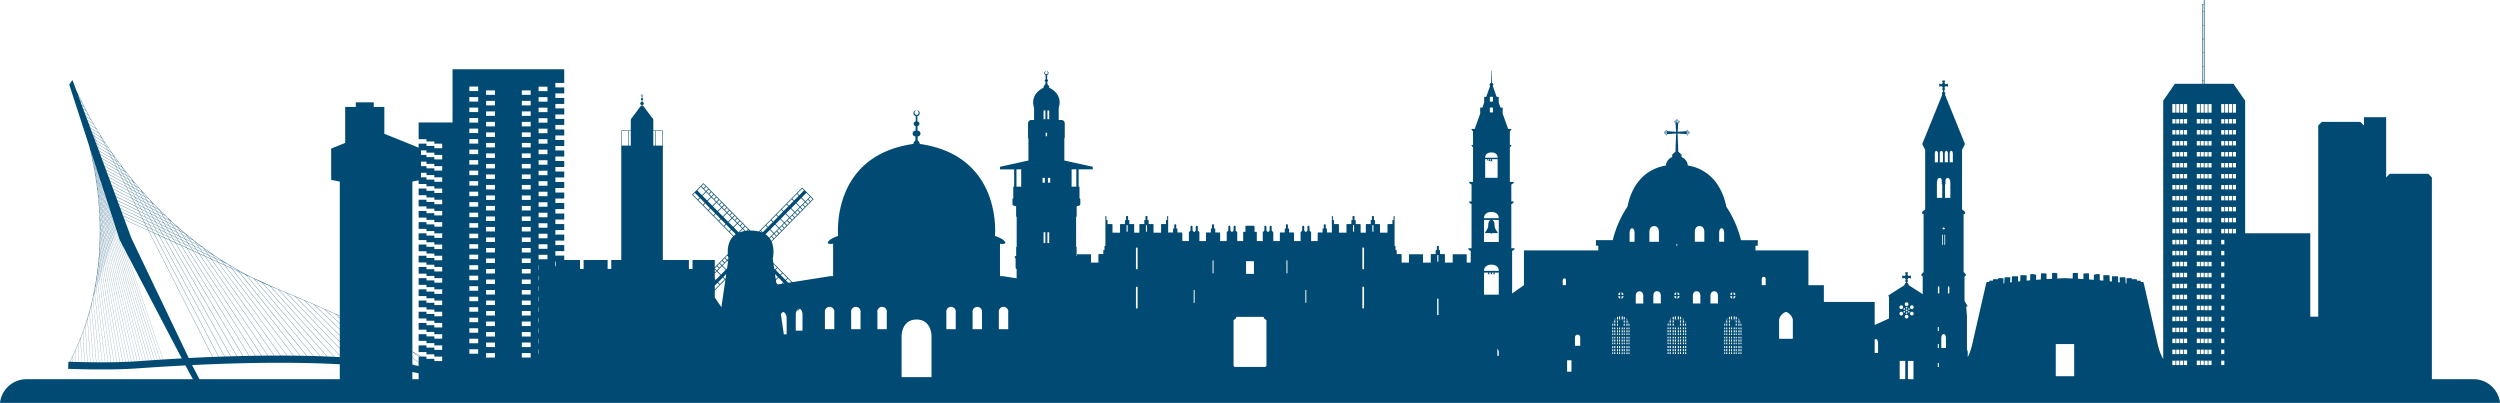 <svg xmlns="http://www.w3.org/2000/svg" width="1500" height="241.718" viewBox="0 0 1500 241.718">
  <path id="Path_500" data-name="Path 500" d="M1664.965,766.415h-25.09V645.386l-2.175-2.22h-23.087l-2.174,2.22V609.2h-13.312v5.026L1596.952,612h-23.087l-2.175,2.219v114.67h-4.779V678.859h-39.07V599.306l-6.994-10.129h-17.378V539.109a.211.211,0,1,0-.423,0v2.28h-.783a.153.153,0,0,0-.115-.056.161.161,0,0,0-.161.164v47.68h-16.317l-6.994,10.129V754.362a33.161,33.161,0,0,1-3.244-8.664c-4.6-20.221-8.19-35.819-8.19-35.819a.373.373,0,0,0-.025-.117l-.448-1.676h-1.486l-.255-.805H1463l-.233-.857h-2.908l-.128-.65h-3.076v3.208c-.153-.025-.308-.052-.473-.078l-.193-2.987-.038-.663h-3.4v.156l.077,2.961c-.32-.052-.628-.091-.948-.129l-.1-2.962-.028-.637h-3.651v3.143c-.448-.052-.884-.1-1.332-.144l-.09-2.96-.012-.689h-3.717v3.273l-2.127-.2-.062-2.962-.015-.739h-2.024l-1.472.454v2.962c-.961-.079-1.91-.143-2.833-.208l-.078-2.962-.025-.714h-2.588l-.73.233v3.208c-1.154-.065-2.255-.13-3.281-.194l-.05-2.949v-.531h-2.5l-.589.233V706c-2.871-.156-4.638-.221-4.638-.221s-1.782.065-4.64.221V702.9l-.588-.233h-2.5l-.012.531-.038,2.949c-1.026.064-2.127.129-3.293.194v-3.208l-.731-.233h-2.588l-.012.714-.09,2.962c-.924.065-1.872.129-2.833.208v-2.962l-1.474-.454h-2.01l-.027.739-.063,2.962-2.114.2V704H1393l-.013.689-.09,2.96c-.435.039-.883.092-1.319.144v-3.143h-3.666l-.013.637-.1,2.962c-.32.038-.641.077-.948.129l.077-2.961v-.156h-3.4l-.038.663-.205,2.987-.46.078v-3.208h-3.076l-.128.65H1376.7l-.218.857h-2.025l-.255.805h-1.487l-.448,1.676c-.012.038-.025.077-.037.117,0,0-3.589,15.6-8.189,35.819a33.745,33.745,0,0,1-2.648,7.522v-3.328l-.468-1.484V728.39l-.4-4.6v-1.014h.868l-1.937-3.379V704.724l.767-.407v-.859l-1.3-1.373V667.247h.849v-1.271l-1.8-1.42V628.8l1.6-3.1V624.9l-11.855-29.233a1.026,1.026,0,0,0,.229-.652,1.049,1.049,0,0,0-.608-.959v-1.24h.192a.205.205,0,0,0,.2-.212v-.356a.208.208,0,0,0-.036-.121l-.193-.277v-.636a.208.208,0,0,0,.052-.041l.128-.17.187-.1a.191.191,0,0,0,.109-.143l.035-.154h.6l.252.2a.2.2,0,0,0,.12.04h.333a.207.207,0,0,0,.2-.211v-1.282a.206.206,0,0,0-.2-.21h-.333a.2.2,0,0,0-.12.043l-.252.195h-.6l-.035-.158a.2.2,0,0,0-.109-.142l-.187-.092-.128-.172a.233.233,0,0,0-.052-.041v-.636l.193-.278a.24.24,0,0,0,.036-.121v-.361a.206.206,0,0,0-.2-.21H1346.3a.205.205,0,0,0-.2.21v.361a.241.241,0,0,0,.034.121l.19.278v.636a.208.208,0,0,0-.048.041l-.132.172-.188.092a.2.2,0,0,0-.109.142l-.035.158h-.6l-.252-.195a.191.191,0,0,0-.117-.043h-.332a.2.2,0,0,0-.2.21v1.282a.205.205,0,0,0,.2.211h.332a.192.192,0,0,0,.117-.04l.252-.2h.6l.035.154a.2.2,0,0,0,.109.143l.188.1.132.17a.187.187,0,0,0,.048.041v.636l-.19.277a.21.21,0,0,0-.034.121v.356a.2.2,0,0,0,.2.212h.192v1.24a1.051,1.051,0,0,0-.609.959,1.038,1.038,0,0,0,.229.652L1334.254,624.9v.812l1.6,3.1v35.752l-1.8,1.42v1.267h.849v34.843l-1.3,1.373v.859l.769.407v10.642l-8.487-5.421a.882.882,0,0,0,.013-.15,1.216,1.216,0,0,0-.776-1.14V707.9h.192a.2.2,0,0,0,.2-.21v-.356a.2.2,0,0,0-.036-.124l-.193-.275V706.3a.3.3,0,0,0,.053-.042l.127-.174.189-.094a.2.2,0,0,0,.108-.141l.035-.155h.6l.252.2a.214.214,0,0,0,.12.036h.332a.2.2,0,0,0,.2-.208v-1.285a.206.206,0,0,0-.2-.208h-.332a.215.215,0,0,0-.12.041l-.252.2h-.6l-.035-.159a.2.2,0,0,0-.108-.141l-.189-.094-.127-.17a.232.232,0,0,0-.053-.04v-.641l.193-.272a.229.229,0,0,0,.036-.121v-.364a.2.2,0,0,0-.2-.208h-1.233a.206.206,0,0,0-.2.208v.364a.232.232,0,0,0,.038.121l.187.272v.641a.293.293,0,0,0-.048.04l-.132.17-.188.094a.191.191,0,0,0-.107.141l-.037.159h-.605l-.251-.2a.2.2,0,0,0-.117-.041h-.333a.2.2,0,0,0-.2.208v1.285a.2.2,0,0,0,.2.208h.333a.2.2,0,0,0,.117-.036l.251-.2h.605l.037.155a.189.189,0,0,0,.107.141l.188.094.132.174a.42.42,0,0,0,.048.042v.636l-.187.275a.2.2,0,0,0-.038.124v.356a.2.2,0,0,0,.2.21h.193v.751a1.215,1.215,0,0,0-.776,1.14,1.036,1.036,0,0,0,.011.15l-9.771,6.24.42.982V730l-8.6,3.884V720.035h-30.486V709.994H1265.8V689.136h-31.774v-2.823h1.388v-3.322h-10.068a63.485,63.485,0,0,0-8.852-20.159,35.747,35.747,0,0,0-5.783-14,26.11,26.11,0,0,0-17.274-10.64,5.933,5.933,0,0,0-3.769-5.076v-1.643a.079.079,0,0,0-.075-.074h-.613v-.635a.085.085,0,0,0-.087-.086h-.577v-.449a.091.091,0,0,0-.085-.087h-.5l-.135-3.682a.987.987,0,0,0,.075-.337.78.78,0,0,0-.1-.385l-.258-6.733,5.182.336.687.871c.025.012.035.026.061.026a.184.184,0,0,0,.074-.026l.381-.448a.18.18,0,0,0,.011-.075.08.08,0,0,0-.049-.06l-.86-.511v-.56h.148a.835.835,0,0,0,.761.76.071.071,0,0,0,.061.038.072.072,0,0,0,.074-.038.842.842,0,0,0,.761-.772.066.066,0,0,0,.038-.061.075.075,0,0,0-.038-.076.843.843,0,0,0-.761-.771.073.073,0,0,0-.074-.037.072.072,0,0,0-.061.037.836.836,0,0,0-.761.76h-.148v-.56l.86-.51a.081.081,0,0,0,.049-.062.11.11,0,0,0-.011-.063l-.381-.448a.114.114,0,0,0-.074-.036c-.026,0-.036.013-.061.036l-.687.86-5.12.335.283-5.039,1.067-1.045c.013-.012.013-.037.013-.062s0-.037-.025-.05l-.429-.423a.087.087,0,0,0-.06-.026.294.294,0,0,0-.063.039l-.687,1.082h-.515v-.186a.867.867,0,0,0,.748-.773.1.1,0,0,0,.036-.074c0-.025-.024-.049-.036-.075a.854.854,0,0,0-.76-.77.106.106,0,0,0-.074-.038.127.127,0,0,0-.073.038.869.869,0,0,0-.763.77c-.011.026-.036.05-.036.075a.1.1,0,0,0,.036.074.872.872,0,0,0,.75.773v.186h-.516l-.686-1.082a.333.333,0,0,0-.061-.039.092.092,0,0,0-.062.026l-.43.423c-.025.013-.025.025-.025.05s0,.05.025.062l1.055,1.045.3,5.039-5.133-.335-.687-.86a.068.068,0,0,0-.061-.036.075.075,0,0,0-.063.036l-.379.448a.112.112,0,0,0-.025.063.128.128,0,0,0,.049.062l.871.51v.56h-.146a.858.858,0,0,0-.761-.76.093.093,0,0,0-.075-.037.076.076,0,0,0-.074.037.846.846,0,0,0-.761.771.078.078,0,0,0-.037.076.068.068,0,0,0,.037.061.845.845,0,0,0,.761.772.075.075,0,0,0,.074.038.091.091,0,0,0,.075-.038.857.857,0,0,0,.761-.76h.146v.56l-.871.511c-.024.011-.035.037-.049.06a.205.205,0,0,0,.025.075l.379.448a.1.1,0,0,0,.063.026.092.092,0,0,0,.061-.026l.687-.871,5.169-.336-.246,6.733a1.03,1.03,0,0,0-.1.385,1.053,1.053,0,0,0,.072.337l-.121,3.682h-.5a.086.086,0,0,0-.088.087v.449h-.588a.085.085,0,0,0-.087.086v.635h-.6a.083.083,0,0,0-.088.074v1.643a5.93,5.93,0,0,0-3.768,5.076c-16.747,2.975-21.632,17.2-23.045,24.639h-.012a63.494,63.494,0,0,0-8.853,20.159h-10.079v3.322h1.4v2.823h-44.6v20.858l-7.1,4.989V689.334h.457l1.031-.965v-.5h-1.969V661.242h.443l.989-.964v-.5h-1.431v-10.29h.443l.989-.966v-.5h-2.315v-20.7l.884-.964v-.5h-.884v-8.148l.884-.966v-.5h-1.9l-3.283-9.167v-3.615h-1.3l-1.085-3.029v-3.422h-1.228l-2.339-6.527a1.105,1.105,0,0,0-.527-1.82l-.153-7.384a.113.113,0,0,0-.111-.115.116.116,0,0,0-.116.115l-.154,7.384a1.107,1.107,0,0,0-.524,1.823l-2.338,6.524h-1.227v3.422l-1.085,3.029h-1.3v3.615l-3.288,9.167h-1.9v.5l.886.966v8.148h-.886v.5l.886.964v20.7h-2.317v.5l.99.966h.44v10.29h-1.43v.5l.99.964h.44v26.629H1061.7v.5l1.03.965h.458v7.136h-2.409v-5.025h-8.406v5.025H1047.7v-4.582s.03-.558-.363-.558h-2.579v-1.98s.066-.435-.222-.435h-.48v-1.807s.067-.689-.453-.689h-.3c-.521,0-.45.689-.45.689v1.807h-.483c-.284,0-.221.435-.221.435v1.98h-2.579c-.388,0-.364.558-.364.558v4.582h-4.672v-5.025h-8.4v5.025h-4.422v-4.582s.025-.558-.362-.558h-2.581v-1.976s.063-.439-.22-.439h-.484v-1.807s.071-.689-.45-.689h-.112V668.44h-.155c-.52,0-.45.685-.45.685v1.807h-.483c-.283,0-.221.439-.221.439v1.977h-2.581c-.383,0-.361.558-.361.558v4.583h-4.522v-4.583s.029-.558-.362-.558h-2.581v-1.977s.068-.435-.219-.435h-.48v-1.812s.066-.685-.454-.685h-.3c-.521,0-.45.685-.45.685v1.812h-.483c-.283,0-.221.435-.221.435v1.977h-2.579c-.387,0-.361.558-.361.558v4.583h-3.127v-4.583s.025-.558-.363-.558h-2.579v-1.977s.062-.435-.221-.435h-.482v-1.812s.07-.685-.451-.685h-.3c-.52,0-.454.685-.454.685v1.812h-.479c-.288,0-.221.435-.221.435v1.977h-2.579c-.393,0-.363.558-.363.558v4.583h-4.523v-4.583s.022-.558-.361-.558h-2.58v-1.977s.062-.439-.221-.439h-.483v-1.807s.07-.685-.45-.685h-.154v10.467c0-.109-.02-.532-.364-.532h-2.579v-1.981s.067-.435-.221-.435h-.483v-1.809s.07-.684-.45-.684h-.3c-.521,0-.45.684-.45.684v1.809h-.484c-.284,0-.222.435-.222.435v1.981h-2.579c-.387,0-.362.558-.362.558v4.582h-3.942v-5.351s-.405-.165-.405-.468a.742.742,0,0,1-.555-.731v-1.993a.62.62,0,1,0-1.241,0v1.993a.742.742,0,0,1-.555.731c0,.3-.4.468-.4.468s-.408-.165-.408-.468a.742.742,0,0,1-.555-.731v-1.993a.619.619,0,1,0-1.238,0v1.993a.742.742,0,0,1-.555.731c0,.3-.4.468-.4.468v5.351h-3.943v-4.582s.024-.558-.367-.558h-2.579v-1.981s.066-.435-.221-.435h-.483v-1.809s.07-.684-.45-.684h-.3c-.521,0-.45.684-.45.684v1.809h-.483c-.283,0-.221.435-.221.435v1.981h-2.575c-.392,0-.366.558-.366.558v4.582h-3.943v-5.351s-.4-.165-.4-.468a.741.741,0,0,1-.554-.731v-1.993a.619.619,0,1,0-1.238,0v1.993a.742.742,0,0,1-.554.731c0,.3-.409.468-.409.468s-.408-.165-.408-.468a.741.741,0,0,1-.553-.731v-1.993a.62.62,0,1,0-1.239,0v1.993a.741.741,0,0,1-.554.731c0,.3-.405.468-.405.468v5.351h-3.572v-5.3c0-.292-.545-.241-.545-.241h-.809V674.84a.513.513,0,0,0-.441-.49h-4.585a.513.513,0,0,0-.44.49v3.139h-.808s-.546-.051-.546.241v5.3H923.09v-5.351s-.4-.165-.4-.468a.741.741,0,0,1-.553-.731v-1.993a.572.572,0,0,0-.622-.621.566.566,0,0,0-.616.621v1.993a.741.741,0,0,1-.554.731c0,.3-.411.468-.411.468s-.407-.165-.407-.468a.742.742,0,0,1-.555-.731v-1.993a.618.618,0,1,0-1.237,0v1.993a.742.742,0,0,1-.555.731c0,.3-.4.468-.4.468v5.351H912.83v-4.582s.026-.558-.366-.558h-2.575v-1.981s.063-.435-.221-.435h-.483v-1.809s.071-.684-.45-.684h-.3c-.519,0-.449.684-.449.684v1.809H907.5c-.287,0-.22.435-.22.435v1.981H904.7c-.392,0-.368.558-.368.558v4.582h-3.943v-5.351s-.4-.165-.4-.468a.742.742,0,0,1-.554-.731v-1.993a.619.619,0,1,0-1.238,0v1.993a.742.742,0,0,1-.555.731c0,.3-.407.468-.407.468s-.405-.165-.405-.468a.742.742,0,0,1-.555-.731v-1.993a.621.621,0,1,0-1.242,0v1.993a.741.741,0,0,1-.553.731c0,.3-.4.468-.4.468v5.351h-3.941v-4.582s.025-.558-.364-.558h-2.578v-1.981s.062-.435-.222-.435h-.483v-1.809s.07-.684-.45-.684h-.3c-.521,0-.45.684-.45.684v1.809h-.482c-.289,0-.222.435-.222.435v1.981h-2.58c-.341,0-.363.423-.363.532V668.44h-.155c-.521,0-.448.685-.448.685v1.807h-.485c-.282,0-.22.439-.22.439v1.977h-2.58c-.383,0-.36.558-.36.558v4.583h-4.523v-4.583s.029-.558-.362-.558h-2.58v-1.977s.066-.435-.22-.435h-.48v-1.812s.066-.685-.454-.685h-.3c-.522,0-.45.685-.45.685v1.812h-.483c-.284,0-.221.435-.221.435v1.977h-2.579c-.387,0-.361.558-.361.558v4.583h-3.127v-4.583s.025-.558-.364-.558h-2.579v-1.977s.063-.435-.22-.435h-.483v-1.812s.07-.685-.45-.685h-.3c-.52,0-.453.685-.453.685v1.812h-.48c-.288,0-.221.435-.221.435v1.977h-2.579c-.392,0-.363.558-.363.558v4.583h-4.523v-4.583s.022-.558-.361-.558H845.3v-1.977s.062-.439-.221-.439H844.6v-1.807s.07-.685-.45-.685h-.154v17.978h-.113c-.521,0-.45.689-.45.689v1.807h-.483c-.284,0-.222.439-.222.439v1.976h-2.579c-.387,0-.362.558-.362.558v4.582h-4.422v-5.025h-8.4v1.131h-.242v-5.269l-.31-.543V669.177l.343-.579v-5.967s2.19-.077,2.19-1.358V658.6s-.013-.739-.49-.739v-6.971h-.527V640.51h8.486v-1.549l-17.06-3.769V621.839a.407.407,0,0,0,.251-.413V613.5s.3-2.609-2.167-2.609h-1.459v-7.063a2.563,2.563,0,0,0,.171-.948s2.611-7.1-5.875-11.383a1.983,1.983,0,0,0-.926-1.815,11.156,11.156,0,0,1-.3-1.761.684.684,0,0,0-.006-1.349v-2.708a1.23,1.23,0,0,0,.357-.214,1.283,1.283,0,0,0,.428-.74,1.233,1.233,0,0,0-.135-.819,1.116,1.116,0,0,0-.6-.512l-.007,0a.1.1,0,0,0-.11.036.1.1,0,0,0,.028.138.972.972,0,0,1,.395,1.06.891.891,0,0,1-.309.449.947.947,0,0,1-.244.131c-.012,0-.031.006-.046.008a.536.536,0,0,0-.215-.043.466.466,0,0,0-.208.043.854.854,0,0,1-.593-.579.971.971,0,0,1,.376-1.057.1.1,0,0,0-.092-.183,1.183,1.183,0,0,0-.725,1.349,1.269,1.269,0,0,0,.784.936v2.708a.683.683,0,0,0-.006,1.349,11.508,11.508,0,0,1-.3,1.761,1.981,1.981,0,0,0-.928,1.815c-8.484,4.286-5.874,11.383-5.874,11.383a2.558,2.558,0,0,0,.172.948v7.063h-1.458c-2.464,0-2.168,2.609-2.168,2.609v7.928a.407.407,0,0,0,.25.413v13.354l-17.058,3.769v1.549h8.485v10.382h-.526v6.971c-.48,0-.488.739-.488.739v2.671c0,1.281,2.188,1.358,2.188,1.358V668.6l.343.579v17.587l-.309.543v5.269h-.82v.774l.478.717v5.713l.617.7V705.9l-8.349-1.321h-1.634v-19.46a6.273,6.273,0,0,0,2.556,0c1.49-.291,0-1.676,0-1.676s-.928-1.4-5.57-3.009c0,0,4.78-48.086-45.135-55.175a2.35,2.35,0,0,0-1.212-1.961l-.039-2.55a1.717,1.717,0,1,0-.057-3.434l-.05-2.807a1.383,1.383,0,0,0-.045-2.744l-.05-3.2a1.6,1.6,0,0,0,.75-.382,1.849,1.849,0,0,0,.622-1.091,1.8,1.8,0,0,0-.2-1.2,1.633,1.633,0,0,0-.891-.75l-.011-.006a.133.133,0,0,0-.16.057.138.138,0,0,0,.043.2,1.434,1.434,0,0,1,.587,1.562,1.3,1.3,0,0,1-.447.658,1.459,1.459,0,0,1-.363.194,1.216,1.216,0,0,1-.371.06,1.245,1.245,0,0,1-1.192-.892,1.423,1.423,0,0,1,.542-1.556.161.161,0,0,0,.059-.174.155.155,0,0,0-.2-.1,1.743,1.743,0,0,0-1.054,1.989,1.884,1.884,0,0,0,1.366,1.439l-.048,3.192a1.383,1.383,0,0,0-.048,2.744l-.051,2.807a1.717,1.717,0,0,0-.053,3.434l-.042,2.55a2.356,2.356,0,0,0-1.212,1.961c-49.912,7.09-45.132,55.175-45.132,55.175-4.645,1.61-5.57,3.009-5.57,3.009s-1.49,1.385,0,1.676a6.273,6.273,0,0,0,2.556,0v19.46h-1.636l-22.814,3.608L644.771,696.63l-.374-2.565s1.36-5.451-.686-10.149l25.036-25.378a.216.216,0,0,0,.009-.3l-4.026-4.08-1.128-1.145-1.4-1.417a.21.21,0,0,0-.3.007l-25.831,26.18a20.468,20.468,0,0,0-4.95-.55l-.211,0-27.93-28.309a.211.211,0,0,0-.3-.007L598.652,653l-1.128,1.143-1.4,1.419a.216.216,0,0,0,.007.3l24.538,24.874c-3.132,3.138-3.423,7.674-3.219,10.562l-7.829,7.935v-4.193a.155.155,0,0,0-.154-.157H596.419a.157.157,0,0,0-.156.157v5.195h-2.174v-5.195a.156.156,0,0,0-.155-.157H578.455V617.271a.156.156,0,0,0-.155-.158h-5.568v-6.256a1.9,1.9,0,0,0-.515-1.1c-.318-.3-3.361-4.443-4.918-6.579a1.939,1.939,0,0,0-1.037-.823l0,0-.006,0h-.005c-.012,0-.026,0-.035-.006l-.008-.409a.971.971,0,0,0-.026-1.922l-.015-1a.638.638,0,0,0-.016-1.25l-.015-1.061h0a.812.812,0,0,0,.1-.03.717.717,0,0,0,.448-.544.7.7,0,0,0-.079-.464.633.633,0,0,0-.341-.288h-.006a.054.054,0,0,0-.061.022.055.055,0,0,0,.015.077.548.548,0,0,1,.226.6.5.5,0,0,1-.173.256.6.6,0,0,1-.139.074.389.389,0,0,1-.11.02.221.221,0,0,0-.037-.005c-.009,0-.017,0-.025,0a.478.478,0,0,1-.429-.337.549.549,0,0,1,.207-.6.059.059,0,0,0,.022-.067.058.058,0,0,0-.074-.038.671.671,0,0,0-.405.767.717.717,0,0,0,.541.556h0l-.014,1.061a.638.638,0,0,0-.017,1.25l-.015,1a.971.971,0,0,0-.026,1.922l-.006.409c-.011,0-.025,0-.037.006h0l0,0,0,0a1.925,1.925,0,0,0-1.028.811c-1.565,2.148-4.607,6.288-4.926,6.591a1.881,1.881,0,0,0-.516,1.112v6.245h-5.567a.157.157,0,0,0-.156.158v77.612h-5.849a.156.156,0,0,0-.155.157v5.195h-2.174v-5.195a.156.156,0,0,0-.156-.157H531.08a.157.157,0,0,0-.156.157v5.195H528.75v-5.195a.157.157,0,0,0-.155-.157h-9.3v-2.63h-5.322v-2.7h5.322v-3.606h-5.322v-2.7h5.322v-3.612h-5.322v-2.7h5.322v-3.606h-5.322v-2.7h5.322v-3.612h-5.322v-2.7h5.322v-3.606h-5.322v-2.7h5.322v-3.612h-5.322v-2.7h5.322v-3.606h-5.322v-2.7h5.322V641.8h-5.322v-2.7h5.322V635.5h-5.322v-2.7h5.322v-3.612h-5.322v-2.7h5.322v-3.607h-5.322v-2.7h5.322v-3.612h-5.322v-2.7h5.322v-3.607h-5.322v-2.7h5.322v-3.611h-5.322v-2.7h5.322v-3.607h-5.322v-2.7h5.322V591.35h-5.322v-2.7h5.322v-8.2H452.278v31.922H431.93v10.046h4.706v1.353h4.714v1.344h4.714v2.7h-4.714v-1.351h-4.714v-1.352H431.93v2.356l-20.576-8.313v-16.1H405v-2.775H394.222v2.775h-6.357v21.588l-8.405,3.394v18.784l5.172,1.022v80.513c-.894-.4-1.787-.809-2.7-1.221l0,0-.005,0,0,0q-3.214-1.444-6.611-2.945l-.011-.009a.063.063,0,0,0-.054-.018q-13.01-5.742-28.908-12.295h0L331.6,705.174c-36.739-18.549-62.5-46.139-78.19-67.114a246.073,246.073,0,0,1-26.777-44.675l-2.3-6.179a.209.209,0,0,0-.373-.04l-1.581,2.474a.219.219,0,0,0-.025.183l11.936,36.735a223.605,223.605,0,0,1,4.575,24.092c3.568,26.826,3.6,66.788-16.306,105.3l-.76-.03-.17,4.269c.209.009,21.278.865,38.047-.056,1.511-.081,3.879-.243,6.876-.449q13.119-.9,25.459-1.532l4.486,8.268H196.535a15.968,15.968,0,0,0-15.785,14.2h1500A15.969,15.969,0,0,0,1664.965,766.415Zm-471.112-148.6a.659.659,0,0,1,.576.585h-.576Zm0,.746h.576a.656.656,0,0,1-.576.584Zm-.159-.746v.585h-.591A.683.683,0,0,1,1193.693,617.811Zm0,.746v.584a.68.68,0,0,1-.591-.584Zm-.442-1.618.245.286-.712.424c-.013-.013-.013-.025-.025-.025s-.024-.025-.036-.025Zm-.492,2.39c.012-.013.012-.013.025-.013l.712.412-.245.3-.529-.67C1192.735,619.355,1192.746,619.342,1192.759,619.33Zm-4.518-7.8.295.273-.871.858.01-.147a.1.1,0,0,0-.023-.064Zm-1.289-.809a.693.693,0,0,1,.576.584h-.576Zm0,.759h.576a.668.668,0,0,1-.576.585Zm-.9,1.02v.014l.014.147-.872-.858.294-.273.589.92A.119.119,0,0,0,1186.055,612.5Zm-6.175,6.644a.669.669,0,0,1-.579-.584h.579Zm0-.745h-.579a.672.672,0,0,1,.579-.585Zm.171.745v-.584h.577A.666.666,0,0,1,1180.052,619.142Zm0-.745v-.585a.669.669,0,0,1,.577.585Zm.43,1.629-.232-.3.7-.412c.014,0,.014,0,.026.013a.061.061,0,0,0,.049.025Zm.492-2.4c-.012,0-.012.012-.026.025l-.7-.424.232-.286.541.66A.063.063,0,0,0,1180.973,617.624Zm339.5-16.31h1.882v5.162h-1.882Zm0,9.02h1.882v2.658h-1.882Zm0,6.585h1.882v2.66h-1.882Zm0,6.59h1.882v2.655h-1.882Zm0,6.585h1.882v2.66h-1.882Zm0,6.584h1.882v2.659h-1.882Zm0,6.591h1.882v2.655h-1.882Zm0,6.585h1.882v2.659h-1.882Zm0,6.585h1.882V659.1h-1.882Zm0,6.59h1.882v2.653h-1.882Zm0,6.585h1.882v2.659h-1.882Zm0,6.585h1.882v2.66h-1.882Zm-2.332-74.886h1.882v5.162h-1.882Zm0,9.02h1.882v2.658h-1.882Zm0,6.585h1.882v2.66h-1.882Zm0,6.59h1.882v2.655h-1.882Zm0,6.585h1.882v2.66h-1.882Zm0,6.584h1.882v2.659h-1.882Zm0,6.591h1.882v2.655h-1.882Zm0,6.585h1.882v2.659h-1.882Zm0,6.585h1.882V659.1h-1.882Zm0,6.59h1.882v2.653h-1.882Zm0,6.585h1.882v2.659h-1.882Zm0,6.585h1.882v2.66h-1.882Zm-2.331-74.886h1.882v5.162h-1.882Zm0,9.02h1.882v2.658h-1.882Zm0,6.585h1.882v2.66h-1.882Zm0,6.59h1.882v2.655h-1.882Zm0,6.585h1.882v2.66h-1.882Zm0,6.584h1.882v2.659h-1.882Zm0,6.591h1.882v2.655h-1.882Zm0,6.585h1.882v2.659h-1.882Zm0,6.585h1.882V659.1h-1.882Zm0,6.59h1.882v2.653h-1.882Zm0,6.585h1.882v2.659h-1.882Zm0,6.585h1.882v2.66h-1.882Zm-2.331-74.886h1.882v5.162h-1.882Zm0,9.02h1.882v2.658h-1.882Zm0,6.585h1.882v2.66h-1.882Zm0,6.59h1.882v2.655h-1.882Zm0,6.585h1.882v2.66h-1.882Zm0,6.584h1.882v2.659h-1.882Zm0,6.591h1.882v2.655h-1.882Zm0,6.585h1.882v2.659h-1.882Zm0,6.585h1.882V659.1h-1.882Zm0,6.59h1.882v2.653h-1.882Zm0,6.585h1.882v2.659h-1.882Zm0,6.585h1.882v2.66h-1.882Zm0,6.589h1.882v2.658h-1.882Zm0,6.586h1.882v2.659h-1.882Zm0,6.584h1.882v2.66h-1.882Zm0,6.59h1.882v2.659h-1.882Zm0,6.586h1.882v2.657h-1.882Zm0,6.589h1.882v2.658h-1.882Zm0,6.585h1.882v2.66h-1.882Zm0,6.585h1.882v2.659h-1.882Zm0,6.59h1.882v2.659h-1.882Zm0,6.586h1.882v2.657h-1.882Zm0,6.589h1.882v2.659h-1.882Zm0,6.585h1.882v2.66h-1.882Zm-7.666-153.93h1.881v5.162h-1.881Zm0,9.02h1.881v2.658h-1.881Zm0,6.585h1.881v2.66h-1.881Zm0,6.59h1.881v2.655h-1.881Zm0,6.585h1.881v2.66h-1.881Zm0,6.584h1.881v2.659h-1.881Zm0,6.591h1.881v2.655h-1.881Zm0,6.585h1.881v2.659h-1.881Zm0,6.585h1.881V659.1h-1.881Zm0,6.59h1.881v2.653h-1.881Zm0,6.585h1.881v2.659h-1.881Zm0,6.585h1.881v2.66h-1.881Zm0,6.589h1.881v2.658h-1.881Zm0,6.586h1.881v2.659h-1.881Zm0,6.584h1.881v2.66h-1.881Zm0,6.59h1.881v2.659h-1.881Zm0,6.586h1.881v2.657h-1.881Zm0,6.589h1.881v2.658h-1.881Zm0,6.585h1.881v2.66h-1.881Zm0,6.585h1.881v2.659h-1.881Zm0,6.59h1.881v2.659h-1.881Zm0,6.586h1.881v2.657h-1.881Zm0,6.589h1.881v2.659h-1.881Zm0,6.585h1.881v2.66h-1.881Zm-2.331-153.93h1.882v5.162h-1.882Zm0,9.02h1.882v2.658h-1.882Zm0,6.585h1.882v2.66h-1.882Zm0,6.59h1.882v2.655h-1.882Zm0,6.585h1.882v2.66h-1.882Zm0,6.584h1.882v2.659h-1.882Zm0,6.591h1.882v2.655h-1.882Zm0,6.585h1.882v2.659h-1.882Zm0,6.585h1.882V659.1h-1.882Zm0,6.59h1.882v2.653h-1.882Zm0,6.585h1.882v2.659h-1.882Zm0,6.585h1.882v2.66h-1.882Zm0,6.589h1.882v2.658h-1.882Zm0,6.586h1.882v2.659h-1.882Zm0,6.584h1.882v2.66h-1.882Zm0,6.59h1.882v2.659h-1.882Zm0,6.586h1.882v2.657h-1.882Zm0,6.589h1.882v2.658h-1.882Zm0,6.585h1.882v2.66h-1.882Zm0,6.585h1.882v2.659h-1.882Zm0,6.59h1.882v2.659h-1.882Zm0,6.586h1.882v2.657h-1.882Zm0,6.589h1.882v2.659h-1.882Zm0,6.585h1.882v2.66h-1.882ZM1502.3,541.6h.742v4.081h-.742Zm0,4.3h.742v8.055h-.742Zm0,8.269h.742v8.053h-.742Zm0,8.269h.742v8.055h-.742Zm0,8.268h.742v8.055h-.742Zm0,8.271h.742v8.054h-.742Zm0,8.269h.742v1.931h-.742Zm-1.152,14.068h1.882v5.162h-1.882Zm0,9.02h1.882v2.658h-1.882Zm0,6.585h1.882v2.66h-1.882Zm0,6.59h1.882v2.655h-1.882Zm0,6.585h1.882v2.66h-1.882Zm0,6.584h1.882v2.659h-1.882Zm0,6.591h1.882v2.655h-1.882Zm0,6.585h1.882v2.659h-1.882Zm0,6.585h1.882V659.1h-1.882Zm0,6.59h1.882v2.653h-1.882Zm0,6.585h1.882v2.659h-1.882Zm0,6.585h1.882v2.66h-1.882Zm0,6.589h1.882v2.658h-1.882Zm0,6.586h1.882v2.659h-1.882Zm0,6.584h1.882v2.66h-1.882Zm0,6.59h1.882v2.659h-1.882Zm0,6.586h1.882v2.657h-1.882Zm0,6.589h1.882v2.658h-1.882Zm0,6.585h1.882v2.66h-1.882Zm0,6.585h1.882v2.659h-1.882Zm0,6.59h1.882v2.659h-1.882Zm0,6.586h1.882v2.657h-1.882Zm0,6.589h1.882v2.659h-1.882Zm0,6.585h1.882v2.66h-1.882Zm-2.332-153.93h1.881v5.162h-1.881Zm0,9.02h1.881v2.658h-1.881Zm0,6.585h1.881v2.66h-1.881Zm0,6.59h1.881v2.655h-1.881Zm0,6.585h1.881v2.66h-1.881Zm0,6.584h1.881v2.659h-1.881Zm0,6.591h1.881v2.655h-1.881Zm0,6.585h1.881v2.659h-1.881Zm0,6.585h1.881V659.1h-1.881Zm0,6.59h1.881v2.653h-1.881Zm0,6.585h1.881v2.659h-1.881Zm0,6.585h1.881v2.66h-1.881Zm0,6.589h1.881v2.658h-1.881Zm0,6.586h1.881v2.659h-1.881Zm0,6.584h1.881v2.66h-1.881Zm0,6.59h1.881v2.659h-1.881Zm0,6.586h1.881v2.657h-1.881Zm0,6.589h1.881v2.658h-1.881Zm0,6.585h1.881v2.66h-1.881Zm0,6.585h1.881v2.659h-1.881Zm0,6.59h1.881v2.659h-1.881Zm0,6.586h1.881v2.657h-1.881Zm0,6.589h1.881v2.659h-1.881Zm0,6.585h1.881v2.66h-1.881Zm-7.667-153.93h1.882v5.162h-1.882Zm0,9.02h1.882v2.658h-1.882Zm0,6.585h1.882v2.66h-1.882Zm0,6.59h1.882v2.655h-1.882Zm0,6.585h1.882v2.66h-1.882Zm0,6.584h1.882v2.659h-1.882Zm0,6.591h1.882v2.655h-1.882Zm0,6.585h1.882v2.659h-1.882Zm0,6.585h1.882V659.1h-1.882Zm0,6.59h1.882v2.653h-1.882Zm0,6.585h1.882v2.659h-1.882Zm0,6.585h1.882v2.66h-1.882Zm0,6.589h1.882v2.658h-1.882Zm0,6.586h1.882v2.659h-1.882Zm0,6.584h1.882v2.66h-1.882Zm0,6.59h1.882v2.659h-1.882Zm0,6.586h1.882v2.657h-1.882Zm0,6.589h1.882v2.658h-1.882Zm0,6.585h1.882v2.66h-1.882Zm0,6.585h1.882v2.659h-1.882Zm0,6.59h1.882v2.659h-1.882Zm0,6.586h1.882v2.657h-1.882Zm0,6.589h1.882v2.659h-1.882Zm0,6.585h1.882v2.66h-1.882Zm-2.33-153.93h1.881v5.162h-1.881Zm0,9.02h1.881v2.658h-1.881Zm0,6.585h1.881v2.66h-1.881Zm0,6.59h1.881v2.655h-1.881Zm0,6.585h1.881v2.66h-1.881Zm0,6.584h1.881v2.659h-1.881Zm0,6.591h1.881v2.655h-1.881Zm0,6.585h1.881v2.659h-1.881Zm0,6.585h1.881V659.1h-1.881Zm0,6.59h1.881v2.653h-1.881Zm0,6.585h1.881v2.659h-1.881Zm0,6.585h1.881v2.66h-1.881Zm0,6.589h1.881v2.658h-1.881Zm0,6.586h1.881v2.659h-1.881Zm0,6.584h1.881v2.66h-1.881Zm0,6.59h1.881v2.659h-1.881Zm0,6.586h1.881v2.657h-1.881Zm0,6.589h1.881v2.658h-1.881Zm0,6.585h1.881v2.66h-1.881Zm0,6.585h1.881v2.659h-1.881Zm0,6.59h1.881v2.659h-1.881Zm0,6.586h1.881v2.657h-1.881Zm0,6.589h1.881v2.659h-1.881Zm0,6.585h1.881v2.66h-1.881Zm-2.333-153.93h1.882v5.162h-1.882Zm0,9.02h1.882v2.658h-1.882Zm0,6.585h1.882v2.66h-1.882Zm0,6.59h1.882v2.655h-1.882Zm0,6.585h1.882v2.66h-1.882Zm0,6.584h1.882v2.659h-1.882Zm0,6.591h1.882v2.655h-1.882Zm0,6.585h1.882v2.659h-1.882Zm0,6.585h1.882V659.1h-1.882Zm0,6.59h1.882v2.653h-1.882Zm0,6.585h1.882v2.659h-1.882Zm0,6.585h1.882v2.66h-1.882Zm0,6.589h1.882v2.658h-1.882Zm0,6.586h1.882v2.659h-1.882Zm0,6.584h1.882v2.66h-1.882Zm0,6.59h1.882v2.659h-1.882Zm0,6.586h1.882v2.657h-1.882Zm0,6.589h1.882v2.658h-1.882Zm0,6.585h1.882v2.66h-1.882Zm0,6.585h1.882v2.659h-1.882Zm0,6.59h1.882v2.659h-1.882Zm0,6.586h1.882v2.657h-1.882Zm0,6.589h1.882v2.659h-1.882Zm0,6.585h1.882v2.66h-1.882Zm-2.331-153.93h1.882v5.162h-1.882Zm0,9.02h1.882v2.658h-1.882Zm0,6.585h1.882v2.66h-1.882Zm0,6.59h1.882v2.655h-1.882Zm0,6.585h1.882v2.66h-1.882Zm0,6.584h1.882v2.659h-1.882Zm0,6.591h1.882v2.655h-1.882Zm0,6.585h1.882v2.659h-1.882Zm0,6.585h1.882V659.1h-1.882Zm0,6.59h1.882v2.653h-1.882Zm0,6.585h1.882v2.659h-1.882Zm0,6.585h1.882v2.66h-1.882Zm0,6.589h1.882v2.658h-1.882Zm0,6.586h1.882v2.659h-1.882Zm0,6.584h1.882v2.66h-1.882Zm0,6.59h1.882v2.659h-1.882Zm0,6.586h1.882v2.657h-1.882Zm0,6.589h1.882v2.658h-1.882Zm0,6.585h1.882v2.66h-1.882Zm0,6.585h1.882v2.659h-1.882Zm0,6.59h1.882v2.659h-1.882Zm0,6.586h1.882v2.657h-1.882Zm0,6.589h1.882v2.659h-1.882Zm0,6.585h1.882v2.66h-1.882Zm-69.94-9.961h11.045v19.273h-11.045ZM436.637,646.636v-1.351h-3.3v-2.7h3.3v1.346h4.714v1.352h4.714v2.7h-4.714v-1.344Zm4.714-9.425v1.352h4.714v2.7h-4.714v-1.352h-4.714v-1.346h-3.3v-2.7h3.3v1.351Zm-9.286,115.625-3.113-2.454q1.051.578,2.032,1.125c.818.455,1.6.9,2.362,1.33Zm-.135.084v3.408l-3.769-3.056v-3.323l0,0Zm0,3.6v1.973c-.819-.158-1.642-.314-2.48-.466l-1.288-1.074v-3.488Zm-2.775,1.454c-.324-.058-.667-.11-.993-.167v-.661Zm2.775,4.861v3.58h-3.769v-4.287Q430.08,762.471,431.93,762.836ZM617.574,695.9l-.589,4.031-.539.545-2.183-2.212,2.819-2.861Zm-.183-.809.354-.359-.091.625Zm-3.806,28.128-3.964-5.871v-4.228l6.385-6.47Zm-1.176-13.523-2.788,2.823V710.28l1.683-1.7Zm-.8-1.433,2.821-2.859,1.1,1.118-2.821,2.861Zm-1.991-.868v-.527l.26.263Zm6.225-1.184-1.1-1.119,1.749-1.774-.383,2.628Zm.293-5.422-2.821,2.859-2.185-2.216,2.821-2.858Zm-3.129,3.173-2.824,2.859-.566-.574v-3.281l1.2-1.22Zm-3.39-1.591v-1.846l.91.924Zm-2.071-45.081,2.823,2.859-2.185,2.215-2.822-2.861Zm-2.491,1.9-2.823-2.86,2.185-2.215,2.821,2.861Zm5.622,1.269,2.821,2.86-2.185,2.214-2.821-2.861Zm3.129,3.171,2.822,2.861-2.185,2.212-2.821-2.857Zm3.13,3.172,2.821,2.859-2.184,2.216-2.822-2.86Zm3.128,3.172,2.824,2.858-2.186,2.216-2.821-2.859Zm3.129,3.171,2.822,2.861-2.183,2.214-2.822-2.86Zm37.3-9.974-2.82,2.86-2.185-2.215,2.819-2.858Zm-1.876-2.526,2.822-2.859L663.625,660,660.8,662.86Zm-1.254,5.7-2.82,2.86-2.184-2.216,2.821-2.859Zm-3.129,3.171-2.821,2.86-2.185-2.214,2.821-2.86Zm-3.129,3.172-2.822,2.859-2.185-2.213,2.822-2.861Zm-3.13,3.171-2.821,2.861-2.185-2.215,2.822-2.859Zm-3.129,3.173-2.522,2.556a9.911,9.911,0,0,0-2.289-2.108l2.625-2.664Zm17.4,48.2V737.3h-4.029V727.236a5.663,5.663,0,0,1,.771-2.313l.271.275a.21.21,0,0,0,.3.008l1.076-1.092C662.064,724.938,662.248,727.236,662.248,727.236Zm-9.511,12.253h-1.7l-1.761-12.057a2.528,2.528,0,0,1,1.449-1.336c1.813.57,2.016,3.323,2.016,3.323Zm7.476-15.568-.812.823-.157-.159A2.21,2.21,0,0,1,660.213,723.921Zm-9.8-14.818.509-.515.371.376Zm-.729.116-2.17.343-1-1.017-.233-1.6,1.513-1.534,2.823,2.859Zm-3.486-2.811-.445-3.06,1.732,1.754Zm.678,3.107.126.127-.3.047Zm-22.588-31.131,2.038-2.065,1.17,1.185A15.075,15.075,0,0,0,624.289,678.384Zm182.617,6.341v-6.455h1.069v6.455Zm272.25,67.7v-4.37a3.5,3.5,0,0,1,.86,2.1v2.266Zm73.393-21.216a1.582,1.582,0,0,0-.392.3v-.3Zm-.392-.648v-1.791a4.394,4.394,0,0,1,.626-.086v1.878Zm.357,3.771h-.357v-.286A1.531,1.531,0,0,0,1152.514,734.333Zm.27,1.083v1.033h-.626v-1.033Zm0,1.679v1.245h-.626v-1.245Zm0,1.893v.921h-.626v-.921Zm0,2v.982h-.626v-.982Zm0,1.63v1.244h-.626V742.62Zm0,1.892v.969h-.626v-.969Zm0,2.053v1.22h-.626v-1.22Zm0,1.866v1.245h-.626v-1.245Zm0,1.892v1.007h-.626v-1.007ZM1154,731.21h.393v.3A1.6,1.6,0,0,0,1154,731.21Zm.393,2.85v.273h-.357A1.95,1.95,0,0,0,1154.393,734.06Zm-.627-3.5v-1.878a4.387,4.387,0,0,1,.627.086v1.791Zm.627,4.854v1.033h-.627v-1.033Zm0,1.679v1.245h-.627v-1.245Zm0,1.893v.921h-.627v-.921Zm0,2v.982h-.627v-.982Zm0,1.63v1.244h-.627V742.62Zm0,1.892v.969h-.627v-.969Zm0,2.053v1.22h-.627v-1.22Zm0,1.866v1.245h-.627v-1.245Zm0,1.892v1.007h-.627v-1.007Zm31.687-19.113a2.409,2.409,0,0,0-.43.3v-.3Zm-.43-.648v-1.791a5.285,5.285,0,0,1,.689-.086v1.878Zm.393,3.771h-.393v-.286A2.058,2.058,0,0,0,1186.044,734.333Zm.3,1.083v1.033h-.689v-1.033Zm0,1.679v1.245h-.689v-1.245Zm0,1.893v.921h-.689v-.921Zm0,2v.982h-.689v-.982Zm0,1.63v1.244h-.689V742.62Zm0,1.892v.969h-.689v-.969Zm0,2.053v1.22h-.689v-1.22Zm0,1.866v1.245h-.689v-1.245Zm0,1.892v1.007h-.689v-1.007Zm1.314-19.113h.429v.3A1.734,1.734,0,0,0,1187.652,731.21Zm.429,2.85v.273h-.394A2.133,2.133,0,0,0,1188.081,734.06Zm-.675-3.5v-1.878a5.322,5.322,0,0,1,.675.086v1.791Zm.675,4.854v1.033h-.675v-1.033Zm0,1.679v1.245h-.675v-1.245Zm0,1.893v.921h-.675v-.921Zm0,2v.982h-.675v-.982Zm0,1.63v1.244h-.675V742.62Zm0,1.892v.969h-.675v-.969Zm0,2.053v1.22h-.675v-1.22Zm0,1.866v1.245h-.675v-1.245Zm0,1.892v1.007h-.675v-1.007Zm31.653-19.113a1.554,1.554,0,0,0-.395.3v-.3Zm-.395-.648v-1.791a4.361,4.361,0,0,1,.625-.086v1.878Zm.356,3.771h-.356v-.273A1.6,1.6,0,0,0,1219.7,734.333Zm.27,1.083v1.033h-.625v-1.033Zm0,1.679v1.245h-.625v-1.245Zm0,1.893v.921h-.625v-.921Zm0,2v.982h-.625v-.982Zm0,1.63v1.244h-.625V742.62Zm0,1.892v.969h-.625v-.969Zm0,2.053v1.22h-.625v-1.22Zm0,1.866v1.245h-.625v-1.245Zm0,1.892v1.007h-.625v-1.007Zm1.217-19.113h.393v.3A1.591,1.591,0,0,0,1221.182,731.21Zm.393,2.836v.286h-.357A1.327,1.327,0,0,0,1221.575,734.047Zm-.628-3.484v-1.878a4.371,4.371,0,0,1,.628.086v1.791Zm.628,4.854v1.033h-.628v-1.033Zm0,1.679v1.245h-.628v-1.245Zm0,1.893v.921h-.628v-.921Zm0,2v.982h-.628v-.982Zm0,1.63v1.244h-.628V742.62Zm0,1.892v.969h-.628v-.969Zm0,2.053v1.22h-.628v-1.22Zm0,1.866v1.245h-.628v-1.245Zm0,1.892v1.007h-.628v-1.007Zm103.12-25.719a.534.534,0,1,1-.524.531A.529.529,0,0,1,1324.695,724.6Zm-.476-1.084a.477.477,0,1,1,.476.484A.478.478,0,0,1,1324.219,723.52Zm.953,3.234a.477.477,0,1,1-.478-.483A.478.478,0,0,1,1325.172,726.755Zm-.478,1.014a1.115,1.115,0,1,1-1.1,1.115A1.107,1.107,0,0,1,1324.695,727.769Zm-1.12-1.384a.475.475,0,0,1-.653-.167.486.486,0,0,1,.16-.661.469.469,0,0,1,.653.167A.485.485,0,0,1,1323.574,726.385Zm.321,29.053v10.977h-3.335V755.438Zm1.6,10.977V755.438h3.335v10.977Zm18.547-31.294v2.4h-.632v-2.4Zm-.574-20.158v-3.12c0-.043,0-1.258.435-1.258s.431,1.215.431,1.258v3.12Zm.574,30.368v2.4h-.632v-2.4Zm0,11.409v2.4h-.632v-2.4Zm2.869-17.361c1.39,0,1.4,2.32,1.4,2.4v5.948h-2.8v-5.948C1345.511,741.7,1345.522,739.381,1346.911,739.381Zm-.932-53.689v-5.786a.233.233,0,1,1,.465,0v5.786a.232.232,0,1,1-.465,0Zm1.4,0v-5.786a.233.233,0,1,1,.465,0v5.786a.233.233,0,1,1-.465,0Zm2.11,29.273v-3.12c0-.043,0-1.258.432-1.258s.434,1.215.434,1.258v3.12Zm1.061-83.864s0-1.684.949-1.684.949,1.684.949,1.684v5.189h-1.9Zm.4,17.5v9.058h-3.2v-8.13h.284V646.85c.223-.628.616-1.192,1.317-1.192C1350.947,645.658,1350.947,648.6,1350.947,648.6Zm-3.366-17.5s0-1.684.949-1.684.952,1.684.952,1.684v5.189h-1.9Zm-.669,44.224a.4.4,0,0,1,.388.337.407.407,0,0,1,.333.393.772.772,0,0,1-1.441,0,.408.408,0,0,1,.333-.393A.4.4,0,0,1,1346.911,675.324Zm-2.3-44.224s0-1.521.817-1.671a.6.6,0,0,1,.131-.013c.952,0,.952,1.684.952,1.684v5.189h-1.9Zm-.133,14.558c.7,0,1.093.564,1.317,1.192v2.679h.285v8.13h-3.2V648.6S1342.878,645.658,1344.478,645.658ZM1341.64,631.1s0-1.521.817-1.671a.607.607,0,0,1,.132-.013c.952,0,.952,1.684.952,1.684v5.189h-1.9Zm-12.829,96.535a1.094,1.094,0,0,1-1.51.385,1.124,1.124,0,0,1-.377-1.533,1.093,1.093,0,0,1,1.509-.383A1.125,1.125,0,0,1,1328.811,727.636Zm-1.513-5.385a1.09,1.09,0,0,1,1.509.381,1.124,1.124,0,0,1-.376,1.53,1.1,1.1,0,0,1-1.514-.38A1.126,1.126,0,0,1,1327.3,722.251Zm-.824,3.964a.475.475,0,0,1-.654.167.487.487,0,0,1-.164-.662.475.475,0,0,1,.653-.166A.487.487,0,0,1,1326.473,726.215Zm0-2.159a.486.486,0,0,1-.16.661.477.477,0,0,1-.653-.167.485.485,0,0,1,.159-.661A.473.473,0,0,1,1326.469,724.057Zm-1.774-3.782a1.117,1.117,0,1,1-1.1,1.116A1.108,1.108,0,0,1,1324.695,720.274Zm-1.778,3.786a.471.471,0,0,1,.653-.167.486.486,0,0,1,.165.662.473.473,0,0,1-.653.162A.487.487,0,0,1,1322.917,724.06Zm-.824,3.964a1.091,1.091,0,0,1-1.508-.383,1.129,1.129,0,0,1,.375-1.532,1.089,1.089,0,0,1,1.51.385A1.123,1.123,0,0,1,1322.093,728.024Zm-1.512-5.385a1.09,1.09,0,0,1,1.509-.384,1.125,1.125,0,0,1,.378,1.53,1.1,1.1,0,0,1-1.512.385A1.124,1.124,0,0,1,1320.581,722.639Zm-14.391,19.714c1.389,0,1.4,2.322,1.4,2.4v5.952h-2.038V742.59A1,1,0,0,1,1306.19,742.354Zm-57.987-2.4V730.7a6.271,6.271,0,0,1,4.015-4.639h.036c.026,0,.038,0,.05-.014.037,0,.062.014.087.014h.036a6.247,6.247,0,0,1,4.015,4.629v11.173a.329.329,0,0,1-.32.325h-7.587a.332.332,0,0,1-.333-.325Zm-10.4-33.761a1.179,1.179,0,1,1,2.357,0v3.8h-2.357Zm-12.756,25.447a5.787,5.787,0,0,1,.281.811h-.281Zm0,1.456h.441a7.648,7.648,0,0,1,.135,1.232h-.576Zm0,2.315h.589v1.033h-.589Zm0,1.679h.589v1.245h-.589Zm0,1.893h.589v.921h-.589Zm0,2h.589v.982h-.589Zm0,1.63h.589v1.244h-.589Zm0,1.892h.589v.969h-.589Zm0,2.053h.589v1.22h-.589Zm0,1.866h.589v1.245h-.589Zm0,1.892h.589v1.007h-.589Zm-1.265-20.495a4.161,4.161,0,0,1,.663.734h-.663Zm0,1.382h.674v1.245h-.674Zm0,1.891h.674v1.232h-.674Zm0,2.315h.674v1.033h-.674Zm0,1.679h.674v1.245h-.674Zm0,1.893h.674v.921h-.674Zm0,2h.674v.982h-.674Zm0,1.63h.674v1.244h-.674Zm0,1.892h.674v.969h-.674Zm0,2.053h.674v1.22h-.674Zm0,1.866h.674v1.245h-.674Zm0,1.892h.674v1.007h-.674Zm-1.609-21.416a4.091,4.091,0,0,1,.614.248v1.407h-.614Zm0,2.3h.614v1.245h-.614Zm0,1.891h.614v1.232h-.614Zm0,2.315h.614v1.033h-.614Zm0,1.679h.614v1.245h-.614Zm0,1.893h.614v.921h-.614Zm0,2h.614v.982h-.614Zm0,1.63h.614v1.244h-.614Zm0,1.892h.614v.969h-.614Zm0,2.053h.614v1.22h-.614Zm0,1.866h.614v1.245h-.614Zm0,1.892h.614v1.007h-.614Zm-1.29-36.062a1.9,1.9,0,0,1,1.167,1.519h-1.167Zm0,2.389h1.167a1.9,1.9,0,0,1-1.167,1.507Zm-.858-2.389v1.519h-1.165A1.905,1.905,0,0,1,1220.027,714.261Zm0,2.389v1.507a1.9,1.9,0,0,1-1.165-1.507Zm-1.915,12.506c.2-.086.405-.173.627-.248v1.655h-.627Zm0,2.054h.627v1.245h-.627Zm0,1.891h.627v1.232h-.627Zm0,2.315h.627v1.033h-.627Zm0,1.679h.627v1.245h-.627Zm0,1.893h.627v.921h-.627Zm0,2h.627v.982h-.627Zm0,1.63h.627v1.244h-.627Zm0,1.892h.627v.969h-.627Zm0,2.053h.627v1.22h-.627Zm0,1.866h.627v1.245h-.627Zm0,1.892h.627v1.007h-.627Zm-.983-20.495v.734h-.651A4.645,4.645,0,0,1,1217.13,729.828Zm-.663,1.382h.663v1.245h-.663Zm0,1.891h.663v1.232h-.663Zm0,2.315h.663v1.033h-.663Zm0,1.679h.663v1.245h-.663Zm0,1.893h.663v.921h-.663Zm0,2h.663v.982h-.663Zm0,1.63h.663v1.244h-.663Zm0,1.892h.663v.969h-.663Zm0,2.053h.663v1.22h-.663Zm0,1.866h.663v1.245h-.663Zm0,1.892h.663v1.007h-.663Zm-.6-18.653v.785h-.282A7.519,7.519,0,0,1,1215.865,731.671Zm-.43,1.43h.43v1.232h-.576A6.655,6.655,0,0,1,1215.436,733.1Zm-.146,2.315h.576v1.033h-.576Zm0,1.679h.576v1.245h-.576Zm0,1.893h.576v.921h-.576Zm0,2h.576v.982h-.576Zm0,1.63h.576v1.244h-.576Zm0,1.892h.576v.969h-.576Zm0,2.053h.576v1.22h-.576Zm0,1.866h.576v1.245h-.576Zm0,1.892h.576v1.007h-.576Zm-3.046-71.663s0-2.775,1.485-2.775,1.5,2.775,1.5,2.775v5.314h-2.985Zm-5.219,37.555s0-2.515,2.247-2.515,2.247,2.515,2.247,2.515v4.79h-4.494Zm-9.378-38.413s0-3.235,2.848-3.235,2.848,3.235,2.848,3.235v6.172h-5.7Zm-1.167,38.413s0-2.515,2.247-2.515,2.248,2.515,2.248,2.515v4.79h-4.494Zm-4.654,15.455a7.578,7.578,0,0,1,.307.785h-.307Zm0,1.43h.479a6.666,6.666,0,0,1,.146,1.232h-.625Zm0,2.315h.639v1.033h-.639Zm0,1.679h.639v1.245h-.639Zm0,1.893h.639v.921h-.639Zm0,2h.639v.982h-.639Zm0,1.63h.639v1.244h-.639Zm0,1.892h.639v.969h-.639Zm0,2.053h.639v1.22h-.639Zm0,1.866h.639v1.245h-.639Zm0,1.892h.639v1.007h-.639Zm-1.364-20.495a4.274,4.274,0,0,1,.7.734h-.7Zm0,1.382h.726v1.245h-.726Zm0,1.891h.726v1.232h-.726Zm0,2.315h.726v1.033h-.726Zm0,1.679h.726v1.245h-.726Zm0,1.893h.726v.921h-.726Zm0,2h.726v.982h-.726Zm0,1.63h.726v1.244h-.726Zm0,1.892h.726v.969h-.726Zm0,2.053h.726v1.22h-.726Zm0,1.866h.726v1.245h-.726Zm0,1.892h.726v1.007h-.726Zm-1.742-21.416c.234.075.468.162.677.248v1.407h-.677Zm0,2.3h.677v1.245h-.677Zm0,1.891h.677v1.232h-.677Zm0,2.315h.677v1.033h-.677Zm0,1.679h.677v1.245h-.677Zm0,1.893h.677v.921h-.677Zm0,2h.677v.982h-.677Zm0,1.63h.677v1.244h-.677Zm0,1.892h.677v.969h-.677Zm0,2.053h.677v1.22h-.677Zm0,1.866h.677v1.245h-.677Zm0,1.892h.677v1.007h-.677Zm-1.424-36.062a1.9,1.9,0,0,1,1.166,1.519H1187.3Zm0,2.389h1.166a1.9,1.9,0,0,1-1.166,1.507Zm-.515-105.931v.584h-.577A.7.7,0,0,1,1186.78,610.718Zm-.577.759h.577v.585A.671.671,0,0,1,1186.2,611.478Zm.418,73.864h.49v1.021h-.49Zm-.184,28.919v1.519h-1.167A1.9,1.9,0,0,1,1186.437,714.261Zm0,2.389v1.507a1.9,1.9,0,0,1-1.167-1.507Zm-2.1,12.506a5.689,5.689,0,0,1,.674-.248v1.655h-.674Zm0,2.054h.674v1.245h-.674Zm0,1.891h.674v1.232h-.674Zm0,2.315h.674v1.033h-.674Zm0,1.679h.674v1.245h-.674Zm0,1.893h.674v.921h-.674Zm0,2h.674v.982h-.674Zm0,1.63h.674v1.244h-.674Zm0,1.892h.674v.969h-.674Zm0,2.053h.674v1.22h-.674Zm0,1.866h.674v1.245h-.674Zm0,1.892h.674v1.007h-.674Zm-1.068-20.495v.734h-.712A4.977,4.977,0,0,1,1183.269,729.828Zm-.724,1.382h.724v1.245h-.724Zm0,1.891h.724v1.232h-.724Zm0,2.315h.724v1.033h-.724Zm0,1.679h.724v1.245h-.724Zm0,1.893h.724v.921h-.724Zm0,2h.724v.982h-.724Zm0,1.63h.724v1.244h-.724Zm0,1.892h.724v.969h-.724Zm0,2.053h.724v1.22h-.724Zm0,1.866h.724v1.245h-.724Zm0,1.892h.724v1.007h-.724Zm-.638-18.679v.811h-.308A6.107,6.107,0,0,1,1181.906,731.644Zm-.48,1.456h.48v1.232h-.639A8.848,8.848,0,0,1,1181.426,733.1Zm-.159,2.315h.639v1.033h-.639Zm0,1.679h.639v1.245h-.639Zm0,1.893h.639v.921h-.639Zm0,2h.639v.982h-.639Zm0,1.63h.639v1.244h-.639Zm0,1.892h.639v.969h-.639Zm0,2.053h.639v1.22h-.639Zm0,1.866h.639v1.245h-.639Zm0,1.892h.639v1.007h-.639Zm-4.026-34.108v4.79h-4.482v-4.79s0-2.515,2.246-2.515S1177.241,716.216,1177.241,716.216ZM1170.39,677.8s0-3.235,2.849-3.235,2.848,3.235,2.848,3.235v6.172h-5.7Zm-8.177,38.413s0-2.515,2.247-2.515,2.247,2.515,2.247,2.515v4.79h-4.494Zm-3.7-37.555s0-2.775,1.486-2.775,1.485,2.775,1.485,2.775v5.314h-2.971Zm-.651,53.01a8.07,8.07,0,0,1,.283.785h-.283Zm0,1.43h.442a7.562,7.562,0,0,1,.136,1.232h-.578Zm0,2.315h.578v1.033h-.578Zm0,1.679h.578v1.245h-.578Zm0,1.893h.578v.921h-.578Zm0,2h.578v.982h-.578Zm0,1.63h.578v1.244h-.578Zm0,1.892h.578v.969h-.578Zm0,2.053h.578v1.22h-.578Zm0,1.866h.578v1.245h-.578Zm0,1.892h.578v1.007h-.578Zm-1.264-20.495a4.524,4.524,0,0,1,.65.734h-.65Zm0,1.382h.676v1.245h-.676Zm0,1.891h.676v1.232h-.676Zm0,2.315h.676v1.033h-.676Zm0,1.679h.676v1.245h-.676Zm0,1.893h.676v.921h-.676Zm0,2h.676v.982h-.676Zm0,1.63h.676v1.244h-.676Zm0,1.892h.676v.969h-.676Zm0,2.053h.676v1.22h-.676Zm0,1.866h.676v1.245h-.676Zm0,1.892h.676v1.007h-.676Zm-1.608-21.416c.22.075.43.162.624.248v1.407h-.624Zm0,2.3h.624v1.245h-.624Zm0,1.891h.624v1.232h-.624Zm0,2.315h.624v1.033h-.624Zm0,1.679h.624v1.245h-.624Zm0,1.893h.624v.921h-.624Zm0,2h.624v.982h-.624Zm0,1.63h.624v1.244h-.624Zm0,1.892h.624v.969h-.624Zm0,2.053h.624v1.22h-.624Zm0,1.866h.624v1.245h-.624Zm0,1.892h.624v1.007h-.624Zm-1.291-36.062a1.932,1.932,0,0,1,1.167,1.519H1153.7Zm0,2.389h1.167a1.928,1.928,0,0,1-1.167,1.507Zm-.858-2.389v1.519h-1.168A1.91,1.91,0,0,1,1152.846,714.261Zm0,2.389v1.507a1.906,1.906,0,0,1-1.168-1.507Zm-1.9,12.506a4.191,4.191,0,0,1,.614-.248v1.655h-.614Zm0,2.054h.614v1.245h-.614Zm0,1.891h.614v1.232h-.614Zm0,2.315h.614v1.033h-.614Zm0,1.679h.614v1.245h-.614Zm0,1.893h.614v.921h-.614Zm0,2h.614v.982h-.614Zm0,1.63h.614v1.244h-.614Zm0,1.892h.614v.969h-.614Zm0,2.053h.614v1.22h-.614Zm0,1.866h.614v1.245h-.614Zm0,1.892h.614v1.007h-.614Zm-.994-20.495v.734h-.662A4.5,4.5,0,0,1,1149.948,729.828Zm-.676,1.382h.676v1.245h-.676Zm0,1.891h.676v1.232h-.676Zm0,2.315h.676v1.033h-.676Zm0,1.679h.676v1.245h-.676Zm0,1.893h.676v.921h-.676Zm0,2h.676v.982h-.676Zm0,1.63h.676v1.244h-.676Zm0,1.892h.676v.969h-.676Zm0,2.053h.676v1.22h-.676Zm0,1.866h.676v1.245h-.676Zm0,1.892h.676v1.007h-.676Zm-.588-18.679v.811h-.284A5.58,5.58,0,0,1,1148.684,731.644Zm-.443,1.456h.443v1.232h-.579A7.562,7.562,0,0,1,1148.241,733.1Zm-.149,2.315h.592v1.033h-.592Zm0,1.679h.592v1.245h-.592Zm0,1.893h.592v.921h-.592Zm0,2h.592v.982h-.592Zm0,1.63h.592v1.244h-.592Zm0,1.892h.592v.969h-.592Zm0,2.053h.592v1.22h-.592Zm0,1.866h.592v1.245h-.592Zm0,1.892h.592v1.007h-.592Zm-22.357-8.985a1.573,1.573,0,1,1,3.144,0v5.053h-3.144Zm-4.726,13.738h2.628v6.869h-2.628Zm-2.615-48.144a.958.958,0,1,1,1.915,0v3.062H1118.4Zm-43.739-109.915h1.882v2.888h-1.882Zm0,6.451h1.882v2.888h-1.882Zm-2.8,29.816s0-2.89,3.734-2.89,3.736,2.89,3.736,2.89v.266h-7.47Zm0,1.128h1.217a.356.356,0,0,0-.079.255c0,.314-.366.465-.151.465h.725c.212,0-.15-.151-.15-.465a.361.361,0,0,0-.079-.255h.865a.484.484,0,0,0-.141.39c0,.442-.512.657-.21.657h1.019c.3,0-.207-.215-.207-.657a.47.47,0,0,0-.146-.39h.9a.565.565,0,0,0-.179.474c0,.518-.6.771-.249.771h1.2c.353,0-.248-.254-.248-.771a.553.553,0,0,0-.182-.474h3.563v11.172h-7.47Zm-.687,35.131s0-3.423,4.422-3.423,4.422,3.423,4.422,3.423v.314h-8.844Zm0,1.335h3.915c-.557.291-1.379,1.075-1.379,3.178,0,3.184-3.219,4.724-1.318,4.724h2.763a.459.459,0,0,0,.885,0h2.765c1.9,0-1.321-1.54-1.321-4.724,0-2.1-.821-2.888-1.378-3.178h3.912v13.232h-8.844Zm0,30.273s0-3.418,4.422-3.418,4.422,3.418,4.422,3.418v.315h-8.844Zm0,1.34h2.579a.611.611,0,0,0-.063.292c0,.444-.512.655-.208.655h1.017c.3,0-.209-.211-.209-.655a.611.611,0,0,0-.063-.292h1.134a.586.586,0,0,0-.063.292c0,.444-.512.655-.209.655h1.019c.3,0-.208-.211-.208-.655a.625.625,0,0,0-.063-.292h1.132a.611.611,0,0,0-.063.292c0,.444-.516.655-.212.655h1.019c.3,0-.211-.211-.211-.655a.614.614,0,0,0-.061-.292h2.576v13.232h-8.844Zm-28.057-10.518h.68v3.907h-.68Zm-.066,26.146h.816V727.9h-.816Zm-38.9-44.123h.679V677.9h-.679Zm-5.968,13.483h1v12.955h-1Zm0,23.494h1v12.951h-1Zm-5.647-36.976h.679V677.9h-.679Zm-28.555,38.878h.57v7.741h-.57ZM952.63,695.132h.574v7.743h-.574Zm-24.243.495h4.725v7.6h-4.725Zm-7.5,35.269s1.666-.632,1.666-1.867h16.4c0,1.234,1.668,1.867,1.668,1.867V758.49h-.385v.562H921.269v-.562h-.383ZM908.3,695.132h.575v7.743H908.3Zm-11.344,17.741h.571v7.741h-.571Zm-28.664-38.878h.679V677.9h-.679Zm-5.969,13.483h1v12.955h-1Zm0,23.494h1v12.951h-1Zm-5.647-36.976h.679V677.9h-.679ZM823.708,640.51h2.84v10.382h-2.84ZM810.88,645.6v2.892H809.5V645.6Zm-1.68-40.443h1.07v5.268H809.2Zm0,73.113h1.07v6.455H809.2Zm-1.034-59.723h.845v2.091h-.845Zm-1.259-13.391h1.069v5.268h-1.069Zm-.612,40.443h1.375v2.892h-1.375Zm-15.666,5.294V640.51h2.839v10.382Zm-10.574,75.44a2.851,2.851,0,1,1,5.623,0V736.4h-5.623Zm-15.745,0a2.851,2.851,0,1,1,5.623,0V736.4h-5.623Zm-15.745,0a2.851,2.851,0,1,1,5.623,0V736.4h-5.623Zm-17.55-101.246v0l0,0Zm-.118-.025v.006a.006.006,0,0,0-.006-.006Zm-.093-.02v0l-.008,0Zm-.231,0h.009s0,0-.009,0Zm-.09.02h0s0,0,0,.006Zm-.121.025h.006l-.006,0Zm-8.646,115.352s-.039-9.832,8.972-9.832,8.972,9.832,8.972,9.832v24.743H721.714ZM707.19,726.333a2.851,2.851,0,1,1,5.623,0V736.4H707.19Zm-15.745,0a2.851,2.851,0,1,1,5.623,0V736.4h-5.623Zm-15.745,0a2.851,2.851,0,1,1,5.623,0V736.4H675.7Zm-20.031-18.061-1.912.3-1.411-1.431,1.105-1.118Zm-2.525-2.56-1.107,1.12-2.821-2.86,1.105-1.119Zm-3.129-3.17-1.1,1.119-2.823-2.861,1.1-1.12Zm-3.13-3.172-1.1,1.119-.523-.529-.384-2.629Zm-3.313-15.91-.144-.148a10.458,10.458,0,0,0-.845-1.387l.995-1.01,1.252,1.27Zm1.565-1.587-1.252-1.268,1.257-1.275L646.4,680.6Zm1.564-1.584-1.251-1.271,1.257-1.274,1.251,1.271Zm1.565-1.586-1.251-1.271,1.255-1.275,1.253,1.27Zm1.565-1.586-1.252-1.27,1.257-1.273,1.252,1.269Zm1.567-1.585-1.253-1.271,1.256-1.272,1.252,1.269Zm1.563-1.586-1.252-1.271,1.257-1.272,1.251,1.268Zm1.565-1.589-1.251-1.268,1.256-1.271,1.252,1.268Zm1.564-1.584-1.251-1.268,1.254-1.274,1.253,1.268Zm1.565-1.586-1.252-1.268,1.256-1.275,1.253,1.269Zm1.564-1.585-1.251-1.268,1.257-1.274,1.251,1.27Zm1.565-1.586-1.251-1.268,1.255-1.273,1.253,1.268Zm1.565-1.586L661.1,663.16l1.256-1.274,1.253,1.268Zm1.565-1.585-1.253-1.269,1.258-1.275,1.251,1.27Zm1.565-1.585-1.253-1.27,1.257-1.274,1.251,1.269Zm2.82-2.861-1.258,1.274-1.251-1.269,1.258-1.273Zm-3.731-3.78,2.185,2.213-2.822,2.86-2.184-2.214Zm-2.528-2.564,1.1,1.121-2.822,2.859-1.1-1.119Zm-3.128,3.172,1.1,1.121-2.822,2.858-1.1-1.12Zm-3.13,3.17,1.105,1.122-2.823,2.859-1.106-1.119Zm-3.13,3.174,1.1,1.118-2.82,2.86-1.105-1.119Zm-3.129,3.171,1.1,1.118-2.82,2.86L646.7,667.6Zm-3.129,3.172,1.105,1.119-2.824,2.859-1.1-1.12Zm-3.13,3.172,1.105,1.119-2.823,2.86-1.1-1.119Zm-3.129,3.172,1.1,1.12-2.822,2.859-1.1-1.12ZM637,677.426l.945.958a13.475,13.475,0,0,0-1.415-.482Zm-6.677-.189c-.346.011-.683.031-1.012.055l.535-.541Zm-.787-.8-.9.911c-.215.024-.426.047-.632.077l-1.388-1.41,1.251-1.267Zm-1.974-2-1.252,1.269-1.257-1.275,1.252-1.268ZM626,672.853l-1.252,1.268-1.257-1.274,1.251-1.268Zm-1.565-1.586-1.252,1.269-1.256-1.275,1.251-1.268Zm-1.564-1.585-1.253,1.268-1.257-1.273,1.253-1.269Zm-1.565-1.586-1.25,1.269-1.259-1.273,1.255-1.27Zm-1.565-1.586-1.251,1.27-1.257-1.275,1.251-1.269Zm-1.564-1.585-1.252,1.268-1.257-1.274,1.252-1.268Zm-1.565-1.586-1.252,1.268-1.256-1.271,1.251-1.271Zm-1.565-1.585-1.252,1.269-1.256-1.276,1.251-1.267Zm-1.565-1.586-1.251,1.269-1.258-1.273,1.252-1.27Zm-1.565-1.587-1.25,1.27-1.258-1.273,1.254-1.27Zm-1.562-1.584-1.252,1.268-1.258-1.272,1.253-1.27Zm-1.566-1.586-1.251,1.269-1.257-1.273,1.252-1.27Zm-1.563-1.586-1.251,1.269-1.258-1.273,1.251-1.268Zm-1.566-1.585-1.252,1.267-1.257-1.273,1.253-1.268Zm-2.822-2.86,1.257,1.274-1.251,1.268-1.257-1.272Zm-1.547,1.567,2.822,2.858-2.184,2.216-2.821-2.859Zm-4.713,4.776,1.106-1.119,2.821,2.86-1.107,1.12Zm3.13,3.172,1.1-1.119,2.822,2.861-1.1,1.118Zm3.129,3.172,1.1-1.118,2.821,2.859-1.1,1.119Zm3.129,3.171,1.106-1.119,2.821,2.859-1.1,1.121Zm3.129,3.172,1.1-1.12,2.824,2.861-1.106,1.119Zm3.131,3.171,1.1-1.118,2.822,2.859-1.106,1.12Zm3.129,3.173,1.1-1.119,2.822,2.859-1.106,1.12Zm3.128,3.171,1.1-1.119,2.63,2.664a9.943,9.943,0,0,0-1.247.975Zm-.991,13.927c.007.064.014.129.019.19l-.1-.1Zm-.392.4.5.508c.1.716.21,1.182.234,1.286l-.74.749-1.251-1.267Zm-1.565,1.587,1.253,1.268-1.259,1.275-1.251-1.269Zm-1.562,1.584,1.251,1.269-1.258,1.276-1.251-1.269Zm-1.567,1.588,1.252,1.269-1.257,1.273-1.252-1.269Zm-1.565,1.586,1.253,1.267-1.257,1.274-1.218-1.234v-.069Zm-36.532-81.164h3.832v8.815h-3.832Zm-1.579,0H574v8.815h-1.269Zm-14.781,0h1.269v8.815h-1.269Zm-4.143,0h3.832v8.815h-3.832Zm-39.835,78.439h.382v2.7h-.382ZM503.907,590.882h5.328v2.7h-5.328Zm0,6.309h5.328v2.7h-5.328Zm0,6.3h5.328v2.7h-5.328Zm0,6.31h5.328v2.7h-5.328Zm0,6.3h5.328v2.7h-5.328Zm0,6.309h5.328v2.7h-5.328Zm0,6.3h5.328v2.7h-5.328Zm0,6.308h5.328v2.7h-5.328Zm0,6.3h5.328v2.7h-5.328Zm0,6.308h5.328v2.7h-5.328Zm0,6.305h5.328v2.7h-5.328Zm0,6.308h5.328v2.7h-5.328Zm0,6.3h5.328v2.7h-5.328Zm0,6.308h5.328v2.7h-5.328Zm0,6.305h5.328v2.7h-5.328Zm0,6.308h5.328v2.7h-5.328Zm0,6.3h5.328v2.7h-5.328Zm0,6.308h.2v2.7h-.2Zm0,6.3h.2v2.7h-.2Zm0,6.31h.2v2.7h-.2Zm0,6.3h.2v2.7h-.2Zm0,6.31h.2v2.7h-.2Zm0,6.3h.2v2.7h-.2Zm0,6.309h.2v2.7h-.2Zm0,6.3h.2v2.7h-.2Zm0,6.31h.2v2.7h-.2ZM493.845,593.118h5.322v2.7h-5.322Zm0,6.3h5.322v2.7h-5.322Zm0,6.31h5.322v2.7h-5.322Zm0,6.3h5.322v2.7h-5.322Zm0,6.309h5.322v2.7h-5.322Zm0,6.3h5.322v2.7h-5.322Zm0,6.308h5.322v2.7h-5.322Zm0,6.305h5.322v2.7h-5.322Zm0,6.308h5.322v2.7h-5.322Zm0,6.3h5.322v2.7h-5.322Zm0,6.308h5.322v2.7h-5.322Zm0,6.3h5.322v2.7h-5.322Zm0,6.309h5.322v2.7h-5.322Zm0,6.3h5.322v2.7h-5.322Zm0,6.31h5.322v2.7h-5.322Zm0,6.3h5.322v2.7h-5.322Zm0,6.31h5.322v2.7h-5.322Zm0,6.3h5.322v2.7h-5.322Zm0,6.31h5.322v2.7h-5.322Zm0,6.3h5.322v2.7h-5.322Zm0,6.31h5.322v2.7h-5.322Zm0,6.3h5.322v2.7h-5.322Zm0,6.31h5.322v2.7h-5.322Zm0,6.3h5.322v2.7h-5.322Zm0,6.31h5.322v2.7h-5.322Zm0,6.3h5.322v2.7h-5.322ZM472.4,593.118h5.328v2.7H472.4Zm0,6.3h5.328v2.7H472.4Zm0,6.31h5.328v2.7H472.4Zm0,6.3h5.328v2.7H472.4Zm0,6.309h5.328v2.7H472.4Zm0,6.3h5.328v2.7H472.4Zm0,6.308h5.328v2.7H472.4Zm0,6.305h5.328v2.7H472.4Zm0,6.308h5.328v2.7H472.4Zm0,6.3h5.328v2.7H472.4Zm0,6.308h5.328v2.7H472.4Zm0,6.3h5.328v2.7H472.4Zm0,6.309h5.328v2.7H472.4Zm0,6.3h5.328v2.7H472.4Zm0,6.31h5.328v2.7H472.4Zm0,6.3h5.328v2.7H472.4Zm0,6.31h5.328v2.7H472.4Zm0,6.3h5.328v2.7H472.4Zm0,6.31h5.328v2.7H472.4Zm0,6.3h5.328v2.7H472.4Zm0,6.31h5.328v2.7H472.4Zm0,6.3h5.328v2.7H472.4Zm0,6.31h5.328v2.7H472.4Zm0,6.3h5.328v2.7H472.4Zm0,6.31h5.328v2.7H472.4Zm0,6.3h5.328v2.7H472.4Zm-10.06-159.9h5.321v2.7h-5.321Zm0,6.309h5.321v2.7h-5.321Zm0,6.3h5.321v2.7h-5.321Zm0,6.31h5.321v2.7h-5.321Zm0,6.3h5.321v2.7h-5.321Zm0,6.309h5.321v2.7h-5.321Zm0,6.3h5.321v2.7h-5.321Zm0,6.308h5.321v2.7h-5.321Zm0,6.3h5.321v2.7h-5.321Zm0,6.308h5.321v2.7h-5.321Zm0,6.305h5.321v2.7h-5.321Zm0,6.308h5.321v2.7h-5.321Zm0,6.3h5.321v2.7h-5.321Zm0,6.308h5.321v2.7h-5.321Zm0,6.305h5.321v2.7h-5.321Zm0,6.308h5.321v2.7h-5.321Zm0,6.3h5.321v2.7h-5.321Zm0,6.308h5.321v2.7h-5.321Zm0,6.3h5.321v2.7h-5.321Zm0,6.31h5.321v2.7h-5.321Zm0,6.3h5.321v2.7h-5.321Zm0,6.31h5.321v2.7h-5.321Zm0,6.3h5.321v2.7h-5.321Zm0,6.309h5.321v2.7h-5.321Zm0,6.3h5.321v2.7h-5.321Zm0,6.31h5.321v2.7h-5.321ZM441.351,630.491v1.345h4.714v2.7h-4.714v-1.352h-4.714v-1.351h-3.3v-2.7h3.3v1.353ZM431.93,647.1v2.208h4.706v1.346h4.714V652h4.714v2.7h-4.714v-1.345h-4.714V652H431.93v4.023h4.706v1.352h4.714v1.345h4.714v2.7h-4.714v-1.351h-4.714v-1.352H431.93v4.025h4.706V664.1h4.714v1.344h4.714v2.7h-4.714V666.8h-4.714v-1.352H431.93v4.025h4.706v1.351h4.714v1.352h4.714v2.7h-4.714v-1.352h-4.714v-1.346H431.93V676.2h4.706v1.345h4.714v1.352h4.714v2.7h-4.714v-1.347h-4.714v-1.351H431.93v4.024h4.706v1.346h4.714v1.352h4.714v2.7h-4.714v-1.345h-4.714v-1.351H431.93v4.022h4.706v1.352h4.714v1.345h4.714v2.7h-4.714v-1.351h-4.714v-1.352H431.93v4.025h4.706v1.352h4.714v1.344h4.714v2.7h-4.714v-1.351h-4.714v-1.352H431.93v4.024h4.706v1.352h4.714v1.351h4.714v2.7h-4.714v-1.352h-4.714v-1.346H431.93v4.025h4.706v1.345h4.714V712.5h4.714v2.7h-4.714v-1.347h-4.714V712.5H431.93v4.024h4.706v1.346h4.714v1.352h4.714v2.7h-4.714v-1.344h-4.714v-1.351H431.93v4.023h4.706v1.35h4.714v1.345h4.714v2.7h-4.714V727.3h-4.714v-1.352H431.93v4.025h4.706v1.352h4.714v1.345h4.714v2.7h-4.714v-1.351h-4.714v-1.352H431.93v4.024h4.706v1.352h4.714v1.351h4.714v2.7h-4.714v-1.352h-4.714v-1.346H431.93v4.023h4.706v1.346h4.714v1.352h4.714v2.7h-4.714v-1.345h-4.714v-1.352H431.93v4.024h4.706v1.344h4.714v1.353h4.714v2.7h-4.714v-1.346h-4.714v-1.351h-2.99c-.832-.473-1.686-.955-2.583-1.455s-1.835-1.017-2.818-1.556h0l-.081-.044V647.844Zm-47.3,81.422v1.066l-2.346-2.127C383.081,727.818,383.854,728.169,384.631,728.522Zm-2.785-1.259,2.785,2.526v3.1L375.64,724.5Q378.827,725.906,381.847,727.262Zm-6.623-2.949,9.407,8.775v3.269l-15.195-14.576Q372.4,723.069,375.224,724.314Zm-6.179-2.7,15.586,14.952v3.448l-21.017-20.741Q366.386,720.458,369.045,721.612Zm-5.8-2.5,21.39,21.108v3.635L358.1,716.927Q360.718,718.033,363.242,719.112Zm-5.5-2.335,26.893,27.294V747.9l-31.768-33.172Q355.341,715.764,357.739,716.777Zm-5.218-2.19,32.111,33.528v4.031l-36.766-39.49Q350.227,713.631,352.521,714.587Zm-7.29-3.014q1.162.476,2.308.949l37.094,39.843v.793c-1.088-.06-2.176-.118-3.282-.17L343.043,710.65C343.771,710.959,344.5,711.275,345.23,711.574Zm35.911,41.4q-1.98-.1-4-.179L338.23,708.536q2.234,1.021,4.49,1.977v0ZM337.9,708.387l39.038,44.4q-1.951-.08-3.937-.15l-39.675-46.432C334.846,706.952,336.368,707.684,337.9,708.387Zm-4.9-2.345v.005l39.8,46.586q-1.925-.066-3.884-.123l-40.272-48.518,2.622,1.19C331.842,705.475,332.422,705.757,333,706.043Zm-4.339-2.207-.233-.107-.023-.029C328.49,703.747,328.575,703.789,328.66,703.836Zm40.063,48.671q-1.9-.054-3.838-.1L324.23,701.984l4.107,1.868Zm-57.4-56.552-3.64-1.654-1.474-2.06,3.6,1.662Zm-1.238-1.924,3.694,1.706,1.551,2.041-3.73-1.7Zm-2.673.147-3.546-1.612-1.442-2.07,3.509,1.62Zm-70.454-73.127-.3-.8.327.2a.042.042,0,0,0,.011.01Zm.007,13.746-.044.487-.34-1.059.04-.483Zm.065.206.348,1.067-.048.49-.341-1.069Zm2.49,7.658-.07.511-.373-1.157.068-.51Zm-.305-15.557.288.171-.052.461Zm55.518,59.679-3.266-1.507-1.331-2.1,3.226,1.513Zm-1.119-1.975,3.3,1.55,1.408,2.084-3.341-1.542Zm-52.759-6.726c0-.229,0-.459,0-.69l.355-1.478.28,1.341-.444,1.784Zm.139,1.15-.145.588c0-.431,0-.865.007-1.3Zm.26-3.512.413-1.719.293,1.344-.425,1.719Zm-2.6-35.734-.06.5-.364-1.134.058-.5Zm-.287-15.168.093.057-.015.153Zm.263,16.063.365,1.141-.113.876-.358-1.153Zm.426,1.329.37,1.154-.125.9-.36-1.168Zm2.255,5.955-.09.529-.39-1.219.088-.525Zm-.387-16.488.1.061-.023.157Zm-.309,17.118.378,1.222-.174,1.017-.367-1.234Zm-.218.821-.365-1.226.153-.99.375,1.214Zm1.09,2,.384,1.249-.2,1.048-.375-1.261Zm-.241.857-.373-1.25.176-1.022.384,1.239Zm5.626,16.572-.339,1.19-.4-1.362.324-1.18Zm-.377-1.5.312-1.131.43,1.347-.324,1.139Zm-2.441-.233.371,1.346-.343,1.333-.357-1.354Zm-.375,1.156-.353-1.346.314-1.314.369,1.338Zm.79.026-.372-1.348.313-1.259.386,1.342Zm.371-1.1.387,1.351-.339,1.276-.376-1.358Zm-.369,1.432.373,1.357-.357,1.341-.36-1.362Zm.417,1.518.375,1.365-.371,1.352-.362-1.37Zm.044-.161.342-1.28.388,1.361-.352,1.286Zm.382-1.438.324-1.216.4,1.355L245.7,670.1Zm-.045-.158-.387-1.355.309-1.2.4,1.345Zm-.433-1.516-.385-1.343.3-1.192.4,1.336Zm-.432-1.506-.382-1.337.282-1.181.4,1.33Zm-.041.165-.313,1.254-.368-1.342.3-1.246Zm-.727-.255-.366-1.331.285-1.237.381,1.323Zm-.414-1.5-.364-1.325.271-1.223.378,1.316Zm.007.342.365,1.329-.314,1.31-.354-1.334Zm.055,2.987.354,1.34-.346,1.388-.342-1.348Zm.4,1.511.356,1.35-.36,1.4-.343-1.356Zm.4,1.518.358,1.36-.374,1.4-.345-1.365Zm.4,1.525.36,1.367-.388,1.415-.346-1.374Zm.315,4.485-.426,1.5-.33-1.377.409-1.492Zm-.3-1.537.389-1.419.362,1.371-.4,1.426Zm.435-1.583.373-1.354.375,1.367-.388,1.364Zm.415-1.511.355-1.292.391,1.364-.37,1.3Zm.4-1.447.338-1.228.4,1.358-.352,1.233Zm.336-1.533-.406-1.359.312-1.169.416,1.348Zm-.451-1.513-.4-1.347.3-1.158.415,1.339Zm-.447-1.5-.4-1.34.286-1.144.41,1.328Zm-.447-1.5-.4-1.33.27-1.134.408,1.323Zm-.446-1.491-.393-1.321.259-1.12.407,1.311Zm-.037.163-.283,1.177-.381-1.325.27-1.169Zm-.712-.316-.377-1.319.258-1.156.389,1.31Zm-.427-1.489-.374-1.311.244-1.141.388,1.3Zm-.425-1.486-.371-1.3.23-1.129.385,1.289Zm.013.352.375,1.309-.27,1.219-.364-1.316Zm.113,2.876.365,1.322-.3,1.3-.351-1.332Zm.068,2.974.353,1.332-.332,1.377-.339-1.337Zm.024,3.061.339,1.344-.363,1.462-.327-1.348Zm.384,1.519.341,1.353-.379,1.471-.327-1.358Zm.384,1.523.346,1.363-.394,1.478-.33-1.365Zm.387,1.531.348,1.372L244,676.279l-.333-1.376Zm.265,4.573-.443,1.559-.318-1.377.428-1.556Zm-.133,3.281-.483,1.647-.3-1.386.468-1.646Zm-.273-1.552.446-1.563.335,1.385-.46,1.565Zm.493-1.728.427-1.5.349,1.382-.442,1.5Zm.471-1.661.405-1.427.364,1.382-.419,1.429Zm.45-1.588.389-1.363.377,1.377-.4,1.371Zm.433-1.521.368-1.3.394,1.374-.382,1.307Zm.413-1.455.353-1.237.405,1.367-.365,1.247Zm.4-1.388.338-1.193.419,1.362-.349,1.2Zm.38-1.34.323-1.142.435,1.355-.338,1.151Zm.318-1.435-.43-1.347.156-.569.437,1.346Zm-.478-1.5-.431-1.342.153-.567.434,1.342Zm-.04.148-.313,1.129-.415-1.351.3-1.119Zm-.773-.373-.417-1.344.285-1.105.427,1.333Zm-.463-1.5-.412-1.333.272-1.093.425,1.321Zm-.46-1.488-.41-1.324.263-1.082.421,1.314Zm-.458-1.481-.4-1.315.245-1.069.419,1.306Zm-.454-1.476-.4-1.305.234-1.055.416,1.3Zm-.038.163-.26,1.117-.391-1.312.247-1.108Zm-.7-.362-.388-1.3.235-1.093.4,1.294Zm-.439-1.474-.384-1.29.223-1.082.4,1.281Zm-.434-1.462-.383-1.281.211-1.068.392,1.272Zm-.433-1.453-.379-1.272.2-1.054.39,1.263Zm-.413-1.092.378,1.271-.22,1.112-.365-1.282Zm.428,1.442.383,1.279-.233,1.125-.368-1.287Zm.163,2.759.371,1.293-.258,1.206-.358-1.3Zm.124,2.855.362,1.314-.288,1.29-.348-1.322Zm.082,2.962.351,1.327-.315,1.368-.338-1.334Zm.038,3.052.338,1.334-.35,1.454-.323-1.338Zm.313,4.5-.381,1.53-.31-1.351.365-1.526Zm.044.177.327,1.355-.4,1.537-.313-1.358Zm.371,1.528.328,1.365-.412,1.545-.315-1.367Zm.369,1.536.333,1.374L243.522,678l-.317-1.375Zm.215,4.644-.468,1.643-.3-1.376.452-1.641Zm-.174,3.372-.509,1.739-.289-1.383.495-1.739Zm.038.173.3,1.387-.524,1.743-.289-1.388Zm.05-.171.483-1.651.319,1.389-.5,1.652Zm.532-1.816.458-1.569.338,1.389-.476,1.573Zm.508-1.733.441-1.5.351,1.387-.456,1.508Zm.487-1.665.422-1.435.365,1.387-.436,1.44Zm.467-1.591.4-1.375.379,1.384-.417,1.378Zm.446-1.528.385-1.31.4,1.379-.4,1.316Zm.429-1.461.367-1.249.408,1.373-.379,1.255Zm.409-1.4.353-1.2.423,1.369-.365,1.211Zm.394-1.349.339-1.153.435,1.36-.35,1.163Zm.382-1.3.168-.575.443,1.361-.176.576Zm-.046-.143-.434-1.357.163-.573.441,1.357Zm-.852-21.389,10.812,5.7,1.1,2.179-11.136-5.788Zm-.077-.209-.776-2.083,10.444,5.586,1.1,2.176Zm-.358,16.542-.15.566-.428-1.335.148-.563Zm-.626-.918-.423-1.327.138-.561.431,1.323Zm-.473-1.479-.421-1.317.133-.558.428,1.315Zm-.472-1.471-.419-1.306.13-.555.423,1.305Zm-.468-1.462-.417-1.3.123-.551.422,1.3Zm-.467-1.459-.413-1.289.118-.545.418,1.285Zm-.036.163-.234,1.052-.4-1.3.223-1.04Zm-.687-.414-.4-1.285.21-1.025.409,1.274Zm-.448-1.451-.393-1.275.2-1.012.4,1.265Zm-.445-1.444-.39-1.263.188-1,.4,1.254Zm-.445-1.437-.386-1.252.175-.982.4,1.24Zm-.439-1.428-.385-1.243.165-.967.394,1.232Zm-.44-1.42-.378-1.227.153-.953.389,1.216Zm-.185,1.571.373,1.247-.2,1.082-.36-1.257Zm.426,1.427.374,1.257-.207,1.1-.363-1.267Zm.185,2.721.365,1.277-.233,1.182-.354-1.288Zm.415,1.453.368,1.283-.245,1.193-.355-1.292Zm.135,2.839.358,1.3-.274,1.276-.344-1.307Zm.093,2.941.348,1.319-.3,1.357-.335-1.325Zm.052,3.04.334,1.331-.334,1.446-.321-1.337Zm0,3.142.323,1.336-.365,1.522-.308-1.339Zm.265,4.573-.4,1.617-.3-1.348.387-1.616Zm.043.181.313,1.356-.418,1.622-.3-1.356Zm.353,1.534.314,1.365-.434,1.63-.3-1.366Zm.355,1.541.315,1.372-.451,1.638-.3-1.376Zm.158,4.736-.493,1.735-.285-1.372.477-1.736ZM243.1,685l-.526,1.8-.273-1.379.512-1.8Zm.038.175.288,1.385-.543,1.8-.273-1.382Zm0,4.921-.593,1.91-.257-1.38.577-1.915Zm-.22-1.556.547-1.809.289,1.388-.563,1.807Zm.6-1.979.529-1.745.305,1.391-.544,1.744Zm.579-1.913.5-1.656.321,1.391-.516,1.658Zm.55-1.819.473-1.576.336,1.391-.491,1.579Zm.523-1.736.454-1.514.354,1.391-.472,1.517Zm.5-1.67.435-1.442.365,1.389-.448,1.447Zm.483-1.6.415-1.384.382,1.384-.431,1.389Zm.463-1.535.4-1.321.4,1.381-.413,1.328Zm.443-1.468.379-1.259.409,1.376-.393,1.265Zm.425-1.407.365-1.212.423,1.37-.38,1.22Zm.408-1.357.352-1.164.437,1.363-.365,1.173Zm.4-1.308.173-.576.443,1.363-.18.58Zm-.523-20.738,11.173,5.808,1.1,2.173-11.494-5.891Zm11.4,5.925,2.541,1.322,1.137,2.17-2.579-1.322Zm2.769,1.441,2.581,1.342,1.174,2.167-2.621-1.342Zm-.121-.231-1.141-2.176,2.538,1.337,1.179,2.178Zm-.23-.12-2.535-1.318-1.1-2.178,2.5,1.319Zm-3.754-3.724-1.1-2.174,2.456,1.311,1.14,2.176ZM256.6,650.9l-1.112-2.189,2.41,1.307,1.151,2.192Zm-.227-.12L245.97,645.22l-.781-2.092,10.074,5.463Zm-11.266-7.871-.772-2.071,9.7,5.335,1.105,2.18Zm-.852-2.286-.775-2.079,9.325,5.2,1.111,2.193Zm-.645,14.641-.118.545-.408-1.277.112-.543Zm-.578-.9-.406-1.266.107-.54.41,1.266Zm-.458-1.431-.4-1.256.1-.538.407,1.256Zm-.458-1.426-.4-1.243.1-.534.4,1.241Zm-.453-1.417-.4-1.233.091-.529.4,1.231Zm-.9-2.8-.385-1.206.08-.523.393,1.207Zm-.029.183-.155.947-.374-1.216.145-.935Zm-.587-.455-.37-1.2.135-.917.378,1.186Zm-.428-1.384-.367-1.191.124-.9.376,1.176Zm-.4-.993.368,1.186-.14.969-.358-1.2Zm.425,1.372.369,1.195-.152.985-.359-1.2Zm.243,2.565.363,1.221-.171,1.051-.354-1.233Zm.418,1.406.365,1.231-.181,1.066-.357-1.241Zm.206,2.677.36,1.254-.208,1.154-.35-1.266Zm.411,1.44.362,1.263-.22,1.167-.349-1.273Zm.157,2.8.354,1.283-.246,1.256-.342-1.293Zm.4,1.465.354,1.289-.259,1.267-.341-1.3Zm.107,2.926.343,1.3-.288,1.347-.333-1.31Zm.061,3.019.335,1.323-.32,1.436-.321-1.329Zm.019,3.133.321,1.331-.349,1.515-.308-1.336Zm.278,4.554-.388,1.613-.291-1.338.373-1.611ZM242,675.534l.3,1.352-.444,1.725-.282-1.354Zm.338,1.536.3,1.362-.461,1.726-.283-1.362Zm.338,1.542.3,1.374-.477,1.728-.285-1.372Zm.1,4.835-.512,1.8-.269-1.367.5-1.8Zm-.254,3.535-.562,1.91-.252-1.372.543-1.914Zm.035.179.271,1.379-.577,1.911-.257-1.376Zm-.069,5.024-.623,2.009-.24-1.372.609-2.013Zm-.4,3.751-.674,2.109-.226-1.381.657-2.113Zm-.189-1.561.627-2.011.259,1.392-.643,2.006Zm.681-2.185.594-1.915.277,1.4-.613,1.911Zm.647-2.085.563-1.81.292,1.4-.578,1.81Zm.616-1.977.542-1.749.308,1.407-.558,1.749Zm.594-1.914.516-1.661.324,1.408-.532,1.663Zm.566-1.821.491-1.581.34,1.406-.507,1.583Zm.54-1.739.471-1.521.355,1.405-.485,1.523Zm.522-1.675.451-1.45.371,1.4-.465,1.454Zm.5-1.6.434-1.391.385,1.4-.447,1.4Zm.48-1.541.413-1.329.4,1.4-.428,1.334Zm.459-1.478.393-1.267.415,1.39-.408,1.275Zm.439-1.412.379-1.224.428,1.384-.393,1.233Zm.424-1.366.365-1.175.442,1.376-.379,1.184Zm.409-1.315.18-.581.447,1.379-.185.584Zm-.149-19.947,11.534,5.908,1.1,2.172L249.4,654.414Zm11.758,6.023,2.583,1.324,1.138,2.17-2.62-1.324Zm2.812,1.441,2.624,1.345,1.174,2.165-2.661-1.343Zm19.844,19.9L280,678.265l-1.233-2.134,2.992,1.423ZM282,677.669l3.046,1.45,1.306,2.123L283.27,679.8Zm-7.954-5.518,1.2,2.14-2.878-1.368-1.164-2.145Zm-2.963-1.6-1.163-2.145,2.8,1.372,1.2,2.143Zm3.2,1.711,2.886,1.394,1.234,2.136-2.922-1.392Zm4.252,3.755,1.234,2.136-2.966-1.389-1.2-2.14Zm.105-.114-1.232-2.134,2.947,1.424,1.269,2.13Zm-1.367-2.362-1.233-2.138,2.905,1.426,1.271,2.133Zm-.238-.116-2.88-1.392-1.2-2.141,2.842,1.4Zm-4.207-3.762-1.2-2.151,2.8,1.391,1.242,2.151Zm-.233-.115-2.793-1.37-1.169-2.155,2.757,1.371Zm-4.087-3.751-1.169-2.16,2.715,1.371,1.206,2.156Zm-1.293-2.388-1.173-2.165,2.671,1.369,1.211,2.162Zm-.107.113,1.17,2.16-2.7-1.346-1.132-2.162Zm1.294,2.388,1.169,2.158-2.747-1.347-1.132-2.16Zm1.291,2.382,1.164,2.15-2.788-1.347-1.129-2.152Zm1.286,2.374,1.161,2.146-2.828-1.344-1.129-2.151Zm1.283,2.369,1.163,2.146-2.87-1.345-1.126-2.149Zm.227.109,2.883,1.37,1.2,2.142-2.92-1.369Zm4.207,3.735,1.191,2.131-2.961-1.367-1.156-2.136Zm.229.107,2.972,1.394,1.228,2.123-3.008-1.389Zm3.2,1.5,3.036,1.421,1.264,2.118-3.072-1.419Zm3.276,1.534,3.091,1.448,1.3,2.108-3.127-1.442Zm3.336,1.562,3.144,1.474,1.334,2.1-3.183-1.469Zm3.241,1.356-1.341-2.114,3.181,1.514,1.381,2.107Zm-.248-.115-3.136-1.472-1.307-2.121,3.1,1.476ZM285.15,679l-1.306-2.121,3.057,1.475,1.343,2.118Zm-.245-.117-3.041-1.446-1.269-2.128,3,1.451Zm-4.45-3.806-1.269-2.129,2.958,1.45,1.308,2.127Zm-1.409-2.364-1.277-2.143,2.912,1.447L282,674.162Zm-.243-.121-2.9-1.422-1.241-2.147,2.858,1.423Zm-4.276-3.8-1.243-2.15,2.813,1.421,1.284,2.149Zm-.24-.118-2.792-1.39-1.206-2.155,2.754,1.391Zm-4.128-3.777-1.209-2.159,2.709,1.386,1.248,2.161Zm-1.34-2.4-1.21-2.162,2.663,1.385,1.249,2.163Zm-.236-.12-2.666-1.366-1.173-2.164,2.626,1.365Zm-3.966-3.765-1.179-2.174,2.582,1.361,1.219,2.175Zm-1.306-2.41-1.178-2.173,2.535,1.354,1.219,2.175Zm-.234-.126-2.531-1.334-1.138-2.172,2.49,1.332Zm-3.794-3.74-1.146-2.19,2.445,1.327,1.186,2.19Zm-1.273-2.428-1.142-2.176,2.4,1.318,1.181,2.181Zm-.232-.127-2.4-1.305-1.1-2.178,2.365,1.3Zm-3.629-3.718-1.111-2.19,2.32,1.295,1.151,2.193Zm-1.231-2.429-1.114-2.193,2.275,1.286,1.154,2.2Zm-.232-.128-9.285-5.177-.775-2.077,8.946,5.058Zm-10.14-7.469-.433-1.162,0-.02a.041.041,0,0,0-.025-.043l-.318-.85,8.559,4.906,1.119,2.2Zm-.853-2.292-.108-.281.046-.314a.042.042,0,0,0-.035-.048.041.041,0,0,0-.049.036l-.022.16-.463-1.239.038-.279,7.994,4.642,1.119,2.207Zm-.57-2.128.024-.176a.044.044,0,0,0-.036-.048.041.041,0,0,0-.047.035l-.02.145-.21-.122-.293-.788.12-.925,7.188,4.232,1.119,2.206Zm-.544-1.9-.1.774-.413-1.106.526.309A.037.037,0,0,0,240.579,629.725Zm-.175,15.666-.08.521-.381-1.19.076-.517Zm-.521-.851-.377-1.181.071-.514.38,1.177Zm-.868-2.714-.366-1.145.061-.5.371,1.143Zm-.51-16.619.029-.284.523.316,0,0-.118,1.139Zm-.035-.5-.193-.116-.269-.719.087-.978.519.32Zm-.954-2.161v-.007l.5.3-.075.842Zm.281,14.813-.053.495-.35-1.094.05-.493Zm.065.2.355,1.1-.055.5-.352-1.1Zm.165-14.88-.49-.3a.021.021,0,0,0-.009-.007l.12-1.5.51.318h0Zm-.578-.359-.025-.014-.4-1.066.051-.725.491.3Zm-.076,14.65.351,1.092-.088.823-.34-1.106Zm.415,1.292.349,1.1-.094.841-.343-1.11Zm.413,1.291.362,1.131-.1.862-.352-1.144Zm.294,2.394.354,1.149-.121.936-.344-1.162Zm.417,1.343.358,1.163-.132.954-.35-1.176Zm.258,2.515.355,1.195-.149,1.02-.346-1.207Zm.412,1.387.357,1.2-.159,1.037-.347-1.214Zm.223,2.629.352,1.229-.182,1.124-.34-1.239Zm.405,1.42.354,1.238-.2,1.138-.343-1.248Zm.18,2.761.347,1.263-.22,1.228-.335-1.269Zm.4,1.45.349,1.271-.234,1.24-.335-1.279Zm.129,2.894.34,1.291-.26,1.324-.327-1.3Zm.39,1.476.341,1.292-.275,1.336-.329-1.3Zm.075,3.006.33,1.3-.305,1.426-.315-1.312Zm.03,3.112.32,1.325-.335,1.5-.308-1.33Zm.293,4.543-.373,1.606-.29-1.334.355-1.6Zm-.083,3.325-.409,1.714-.279-1.332.4-1.715Zm-.458,1.907-.315,1.315c-.005-.785-.015-1.57-.026-2.358l.066-.286Zm-.348-1.389c0-.1,0-.211-.006-.316l.039.18Zm.024,5.86.19-.765.264,1.345-.491,1.909,0-.018C240.821,681.841,240.832,681.016,240.84,680.192Zm.239-.958.446-1.791.28,1.351-.46,1.789Zm.766-.252.283,1.358-.478,1.792-.268-1.357Zm.321,1.544.285,1.367-.5,1.8-.268-1.367Zm.048,4.9-.545,1.908-.252-1.362.526-1.912Zm-.308,3.646-.585,2.012-.24-1.362.573-2.016Zm.035.184.257,1.372-.607,2.009-.238-1.367Zm-.132,5.114-.655,2.111-.223-1.361.639-2.118Zm-.458,3.853-.7,2.2-.208-1.366.686-2.213Zm-.527,3.923-.757,2.306-.19-1.336.741-2.318Zm-.146-1.529.7-2.208.226,1.363-.723,2.2Zm.761-2.387.676-2.112.24,1.375-.691,2.1Zm.73-2.287.642-2.009.259,1.383-.661,2.006Zm.7-2.179.612-1.917.276,1.392-.628,1.913Zm.667-2.083.578-1.813.29,1.4-.6,1.81Zm.631-1.977.559-1.753.307,1.4-.576,1.753Zm.611-1.916.533-1.665.324,1.4-.549,1.665Zm.585-1.822.507-1.588.339,1.4-.522,1.59Zm.557-1.744.488-1.527.354,1.4-.5,1.53Zm.536-1.678.468-1.459.371,1.4-.482,1.461Zm.515-1.608.446-1.4.385,1.4-.461,1.4Zm.494-1.546.427-1.339.4,1.393-.443,1.345Zm.474-1.485.408-1.277.413,1.389-.423,1.285Zm.453-1.421.4-1.234.428,1.385-.408,1.24Zm.438-1.375.381-1.184.441,1.38-.391,1.194Zm.424-1.324.187-.582.448,1.38-.19.586Zm.226-19.164,11.888,6,1.1,2.166-12.206-6.074Zm12.111,6.117,2.625,1.325,1.135,2.165-2.662-1.325Zm3.879,3.715,1.134,2.161-2.705-1.326-1.1-2.161Zm1.251,2.384,1.129,2.153-2.743-1.324-1.095-2.158Zm1.245,2.375,1.129,2.153-2.786-1.325-1.091-2.154Zm1.244,2.372,1.129,2.152-2.825-1.324-1.094-2.155Zm1.241,2.371,1.125,2.143-2.862-1.32-1.091-2.148Zm.223.1,2.876,1.348,1.156,2.137-2.909-1.345Zm4.152,3.7,1.158,2.136-2.952-1.34-1.121-2.141Zm.222.1,2.967,1.37,1.191,2.129-3-1.363Zm3.2,1.473,3.013,1.392,1.227,2.123-3.05-1.386Zm3.246,1.5,3.078,1.419,1.26,2.115-3.113-1.414Zm3.316,1.528,3.132,1.447,1.3,2.105-3.171-1.44Zm3.375,1.558,3.189,1.475,1.333,2.1-3.227-1.466Zm3.434,1.587,3.275,1.509,1.366,2.091-3.308-1.5Zm3.525,1.625,3.349,1.545,1.4,2.081-3.388-1.539Zm3.608,1.664,3.412,1.575,1.443,2.071-3.452-1.566Zm3.51,1.456-1.439-2.072,3.461,1.622,1.479,2.066Zm-.265-.123-3.406-1.57-1.4-2.083,3.369,1.577Zm-4.973-3.894-1.417-2.1,3.321,1.579,1.454,2.1Zm-.26-.123-3.3-1.546-1.379-2.106,3.258,1.55Zm-4.834-3.891-1.38-2.109,3.211,1.552,1.421,2.1Zm-.254-.12-3.176-1.511-1.341-2.115,3.133,1.514ZM287,678.238l-1.344-2.118,3.09,1.517,1.383,2.114Zm-.249-.119-3.048-1.473-1.306-2.124L285.4,676Zm-4.5-3.833-1.316-2.141,2.961,1.474,1.358,2.137Zm-1.464-2.382-1.319-2.142,2.912,1.471,1.361,2.141Zm-.25-.124-2.907-1.446-1.28-2.146,2.866,1.446Zm-4.33-3.83-1.284-2.156,2.818,1.445,1.325,2.154Zm-.245-.124-2.81-1.419-1.247-2.159,2.77,1.418Zm-4.194-3.815-1.247-2.161,2.722,1.417,1.288,2.158Zm-1.388-2.4-1.254-2.171,2.673,1.409,1.3,2.177Zm-.245-.125-2.655-1.38-1.216-2.175,2.615,1.38Zm-4-3.794-1.216-2.174,2.568,1.374,1.256,2.176Zm-1.352-2.415-1.224-2.188,2.52,1.367,1.267,2.191Zm-.24-.13L262,653.794l-1.186-2.19,2.487,1.35Zm-3.847-3.781-1.181-2.179,2.443,1.342,1.221,2.183Zm-1.311-2.422-1.19-2.193,2.394,1.337,1.23,2.2Zm-.241-.13-2.394-1.318-1.149-2.19,2.354,1.313Zm-3.668-3.749-1.151-2.2,2.305,1.305,1.194,2.2Zm-1.279-2.439-1.154-2.2,2.258,1.294,1.195,2.209Zm-.237-.133-2.27-1.284-1.115-2.2,2.227,1.278Zm-3.506-3.724-1.119-2.2,2.181,1.268,1.159,2.209Zm-1.243-2.448-1.118-2.2,2.134,1.255,1.16,2.212Zm-1.241-2.451-1.124-2.214,2.085,1.245,1.166,2.221Zm-.238-.14-7.682-4.52a.016.016,0,0,0-.006-.006l.143-1.168a.046.046,0,0,0-.038-.049c-.028,0-.045.015-.048.038l-.13,1.091-.448-1.2.065-.587,7.019,4.188Zm-8.126-6.564.095-.841a.042.042,0,0,0-.084-.009l-.09.8-.389-.233-.121-.325.134-1.26,6.209,3.754,1.123,2.214Zm-.43-2.026-.008-.006.053-.518a.043.043,0,0,0-.038-.047h0a.043.043,0,0,0-.044.038l-.047.476-.532-.321.144-1.5,5.4,3.306,1.13,2.229Zm-.461-2.038.021-.19a.043.043,0,0,0-.038-.047.049.049,0,0,0-.045.038l-.015.151-.521-.318.13-1.493,4.6,2.852,1.129,2.226Zm-1.044-2.393.1-1.215a.044.044,0,0,0-.038-.047.046.046,0,0,0-.047.039l-.094,1.172-.483-.3-.007-.006.107-1.5,4.377,2.753,1.131,2.23Zm-.654-.407-.435-.273-.765-2.047,1.307.823Zm-.789,12.214.333,1.022-.038.481-.328-1.023Zm.344,1.933.337,1.052-.069.785-.329-1.067Zm.4,1.26.34,1.066-.077.8L236.9,636.5Zm.308,2.295.339,1.1-.091.883-.333-1.114Zm.4,1.307.341,1.106-.1.9-.332-1.118Zm.4,1.305.353,1.14-.11.92-.343-1.154Zm.277,2.473.344,1.157-.127.986-.335-1.17Zm.4,1.357.348,1.169-.138,1-.338-1.184Zm.24,2.581.343,1.2-.159,1.092-.333-1.214Zm.4,1.4.346,1.207-.171,1.111-.335-1.22Zm.2,2.718.339,1.235-.2,1.2-.327-1.243Zm.393,1.43.343,1.245-.208,1.214-.331-1.253Zm.152,2.857.334,1.266-.234,1.3-.321-1.276Zm.385,1.459.335,1.274-.246,1.313-.325-1.281Zm.1,2.978.328,1.291-.278,1.406-.313-1.3Zm.375,1.483.328,1.3-.29,1.416-.315-1.3Zm.045,3.1.314,1.306-.32,1.5-.3-1.31Zm0,3.191.305,1.326-.355,1.6-.293-1.328Zm.239,4.648-.394,1.71-.09-.437c-.012-.513-.028-1.025-.044-1.537l.236-1.064Zm-.5,10.792,0-.009.25,1.347-.333,1.252C240.741,684.809,240.766,683.944,240.789,683.08Zm.053-.2.49-1.91.268,1.354-.508,1.908Zm.8-.368.268,1.363-.523,1.91-.255-1.361Zm-.02,5.007-.571,2.013-.238-1.352.557-2.018Zm-.354,3.749-.62,2.118-.222-1.351.605-2.126Zm.034.188.238,1.363-.638,2.113-.22-1.354Zm-.2,5.209-.687,2.207-.205-1.347.668-2.217Zm-.507,3.946-.741,2.315-.19-1.351.722-2.326Zm-.583,4.024-.8,2.438-.169-1.316.785-2.454Zm-.661,4.157-.86,2.546-.159-1.326.843-2.562Zm-.115-1.527.8-2.441.192,1.361-.82,2.426Zm.863-2.623.757-2.311.211,1.376-.776,2.3Zm.818-2.487.722-2.2.227,1.389-.741,2.193Zm.781-2.377.691-2.108.245,1.4-.711,2.1Zm.747-2.279.659-2.007.263,1.406-.677,2Zm.716-2.173.629-1.918.278,1.413-.646,1.913Zm.683-2.082.6-1.814.3,1.417-.612,1.812Zm.649-1.975.578-1.755.31,1.418-.593,1.755Zm.629-1.915.549-1.669.326,1.418-.563,1.673Zm.6-1.825.523-1.593.345,1.42-.541,1.6Zm.574-1.745.5-1.534.358,1.42-.518,1.536Zm.553-1.682.482-1.466.374,1.415-.5,1.47Zm.532-1.613.463-1.409.386,1.414-.477,1.413Zm.508-1.552.444-1.347.4,1.408-.458,1.353Zm.491-1.491.426-1.287.415,1.4-.435,1.295Zm.469-1.428.409-1.242.432,1.4-.422,1.25Zm.454-1.381.393-1.2.448,1.394-.408,1.2Zm.438-1.332.193-.586.453,1.392-.2.589Zm.6-18.382,12.244,6.092,1.1,2.165-12.559-6.159Zm13.455,8.478,1.094,2.16-12.9-6.235-.783-2.1Zm1.207,2.379,1.094,2.156-13.251-6.3-.784-2.1Zm1.2,2.373,1.094,2.158L253.7,665.938l-.787-2.108Zm1.2,2.374,1.089,2.151-13.933-6.43-.785-2.106Zm1.2,2.364,1.091,2.151-14.273-6.486-.787-2.109Zm.217.1,2.868,1.324,1.124,2.143-2.9-1.319Zm4.1,3.684,38.928,74.248q-1.738.063-3.441.132l-38.395-75.7Zm.22.1,2.955,1.343,39.376,72.679q-1.746.058-3.461.121Zm3.178,1.444,3.006,1.365,39.781,71.1q-1.749.051-3.469.11Zm3.234,1.469,3.054,1.388,40.159,69.5q-1.759.046-3.492.1Zm3.286,1.494,3.119,1.415,40.485,67.887q-1.767.04-3.508.086Zm3.355,1.523,3.178,1.444L330.141,752.4q-1.776.036-3.526.075Zm3.419,1.554,3.233,1.469,41.015,64.614q-1.783.026-3.547.061Zm3.475,1.58,3.316,1.507,41.2,62.945q-1.8.021-3.575.048Zm3.566,1.62,3.4,1.543,41.331,61.252q-1.81.013-3.6.034Zm3.65,1.659,3.46,1.571,41.413,59.546q-1.817.006-3.619.018Zm3.724,1.692,3.555,1.614,41.422,57.807q-1.828,0-3.649,0Zm3.825,1.738L311.5,696.2l41.372,56.04-.446,0q-1.624-.008-3.236-.01Zm3.924,1.783,3.741,1.7,41.255,54.248q-1.843-.018-3.714-.029Zm4.025,1.829,3.859,1.754,41.052,52.419q-1.862-.031-3.752-.052Zm4.15,1.886,3.978,1.808,40.761,50.556c-1.254-.028-2.513-.052-3.786-.075Zm8.116,3.484s0,.005.005.007l.045.055-4.1-1.862-.586-.727Q325.738,702.3,328.069,703.526Zm-4.983-2.726,0,.005.633.784-3.968-1.8-1.352-1.725Q320.733,699.463,323.086,700.8ZM317,697.22c.352.216.706.423,1.057.636,0,0,0,.011.007.014l1.4,1.786-3.849-1.749-1.549-2.038,2.924,1.35A.025.025,0,0,0,317,697.22Zm-.993-.618-2.137-.988-.521-.685C314.232,695.5,315.12,696.049,316.008,696.6Zm-7.228-4.686a.075.075,0,0,0,.032.006q2.072,1.41,4.171,2.767v0l.6.789-3.685-1.7-1.514-2.052Zm.838,1.736-3.591-1.658-1.479-2.062L308.1,691.6Zm-1.749-2.374,0,.009.045.058-3.547-1.66-1.277-1.783Q305.463,689.63,307.87,691.279Zm-5.533-3.938.375.277v.007l1.385,1.93-3.457-1.617-1.454-2.09,3.131,1.489A.092.092,0,0,0,302.336,687.34Zm-.606-.45-2.713-1.29-1.132-1.628Q299.794,685.457,301.731,686.89Zm-4.232-3.217v0l1.249,1.8-3.314-1.576-1.416-2.1,2.8,1.351C297.042,683.324,297.271,683.5,297.5,683.674Zm-1.2-.944-2.445-1.182-1.2-1.77Q294.465,681.277,296.3,682.73Zm-4.3-3.505c.09.075.179.149.269.226,0,0,0,0,0,.009l1.324,1.962-3.2-1.549L289,677.762l2.971,1.457A.063.063,0,0,0,291.992,679.224Zm-4.409-3.77q1.432,1.262,2.88,2.494c.352.3.708.59,1.06.885l-2.682-1.317-1.4-2.129Zm1,1.935-3.083-1.51-1.357-2.136,3.041,1.515Zm-5.031-5.565q1.685,1.554,3.394,3.065a.068.068,0,0,0,.005.01l.072.11-3.036-1.511-1.359-2.14.911.459S283.551,671.823,283.553,671.825Zm-.4-.367-.676-.341-.46-.727C282.394,670.746,282.77,671.1,283.152,671.458Zm-1.564-1.468s0,.006.005.01l.629.985-2.907-1.466-1.325-2.152,1.837.94Q280.705,669.157,281.588,669.99Zm-2.128-2.037-1.621-.831-1.194-1.941Q278.043,666.58,279.46,667.953Zm-1.873-.96-2.812-1.441-1.288-2.157,2.77,1.439Zm-1.6-2.466-2.649-1.376-1.294-2.173,1,.529Q274.51,663.034,275.991,664.527Zm-3.26-3.356-.831-.439-.708-1.186C271.7,660.092,272.216,660.631,272.731,661.171Zm-2.013-2.133h0l.932,1.561-2.668-1.407-1.255-2.173,2.238,1.2C270.216,658.491,270.467,658.767,270.719,659.038Zm-1.061-1.153-2.072-1.109-1.266-2.189.7.378Q268.328,656.44,269.658,657.885Zm-2.936-3.249-.546-.3-.551-.952C265.99,653.8,266.357,654.224,266.722,654.637Zm-1.6-1.822s0,.006,0,.009l.8,1.383-2.513-1.363-1.219-2.181,2.03,1.117C264.523,652.126,264.825,652.469,265.127,652.815Zm-1.177-1.357-1.893-1.042-1.229-2.2.741.412Q262.752,650.056,263.949,651.458Zm-2.64-3.139-.618-.345-.708-1.265Q260.639,647.518,261.309,648.318Zm-2.278-2.789c.138.172.274.346.413.517h0l1,1.79-2.389-1.332-1.191-2.2,2.165,1.223Zm-.251-.314-2.048-1.155-1.2-2.206,1.063.607Q257.682,643.85,258.78,645.216Zm-4.511-5.784q1.036,1.368,2.087,2.722l-.955-.548-1.2-2.211Zm.888,2.033-2.25-1.289-1.158-2.207,2.209,1.283Zm-1.865-3.319c.078.105.158.207.237.312v0l.293.54-2.2-1.28-1.159-2.209,1.561.918C252.442,637,252.862,637.572,253.292,638.145Zm-1.494-2.02-1.469-.864-1.164-2.218.708.42Q250.812,634.785,251.8,636.125Zm-2.14-2.963-.624-.372-1.064-2.027Q248.8,631.955,249.659,633.162Zm-.868-.516-2.077-1.241-1.121-2.21,2.036,1.231Zm-1.5-2.863a.015.015,0,0,1,0,.008l.2.381-2.03-1.228-1.13-2.228,1.5.915Q246.546,628.7,247.292,629.783Zm-1.662-2.449-1.425-.871-1.128-2.222.85.525Q244.757,626.038,245.63,627.334Zm-1.9-2.863-.785-.487-1.129-2.227.277.175Q242.9,623.186,243.733,624.472Zm-1.822-2.832-.224-.14-.548-1.083C241.395,620.822,241.65,621.23,241.912,621.64Zm-.467-.294-4.235-2.663.063-.9a.042.042,0,0,0-.038-.046.047.047,0,0,0-.046.039l-.06.854-1.405-.883-.766-2.051,5.351,3.409Zm-14.089-26.033c.612,1.315,1.376,2.9,2.289,4.732l-.708-.491Zm1.673,4.486.755.525c.368.733.761,1.506,1.179,2.312l-1.179-.809Zm.847,2.27,1.227.845h0c.389.751.8,1.533,1.233,2.341L230.63,604.1Zm.844,2.268,1.762,1.195h.005q.62,1.153,1.291,2.376l-2.3-1.543Zm.846,2.267,2.358,1.581.007,0c.43.78.881,1.584,1.346,2.4l-2.952-1.952Zm.848,2.272,3.024,2q.679,1.191,1.4,2.431l-3.667-2.395Zm.846,2.272L237,613.591H237q.706,1.21,1.462,2.466l-4.442-2.866Zm.851,2.278,4.517,2.915s.005,0,.007,0q.736,1.223,1.517,2.487l-5.281-3.363Zm1.947,20.17c-.165-.777-.335-1.544-.5-2.3l.545,1.7Zm-.716-3.233c-.151-.66-.3-1.31-.455-1.952l1.263,3.888-.034.477Zm1.069,4.921c-.015-.076-.032-.152-.048-.228l.052.166Zm-.231-1.1c-.02-.1-.038-.193-.06-.289l.047-.676.327,1.02-.061.762Zm.585,2.86c-.1-.49-.194-.975-.293-1.459l.01-.141.329,1.063Zm.22,1.142q-.081-.425-.164-.845l.055-.621.333,1.074-.084.863Zm.464,2.492c-.095-.518-.19-1.036-.284-1.548l0-.036.329,1.111Zm.285,1.622c-.075-.441-.155-.883-.233-1.323l.059-.561.333,1.115-.107.95Zm.22-.563.34,1.148-.115.97-.333-1.161Zm-.093,1.321.29,1.013-.05.429C238.025,644.012,237.946,643.531,237.863,643.055Zm.288,1.74.064-.521.333,1.167-.134,1.032C238.328,645.908,238.24,645.351,238.151,644.795Zm.455.85.335,1.177-.147,1.078-.326-1.188Zm-.074,1.613.234.851-.052.388C238.651,648.082,238.594,647.669,238.533,647.258Zm.224,1.541.067-.484.333,1.21L239,650.582C238.922,649.984,238.84,649.391,238.757,648.8Zm.285,2.1.17-1.166.333,1.214-.183,1.19-.317-1.2C239.045,650.917,239.042,650.907,239.042,650.894Zm.084.669.2.777-.057.383C239.222,652.338,239.176,651.952,239.126,651.564Zm.184,1.465.075-.486.327,1.24-.184,1.122Q239.422,653.966,239.31,653.029Zm.252,2.189.2-1.234.328,1.248-.221,1.287-.3-1.168C239.574,655.308,239.568,655.263,239.562,655.218Zm.083.743.193.762-.068.389C239.733,656.729,239.685,656.344,239.645,655.961Zm.157,1.474.086-.51.321,1.271-.219,1.223Q239.9,658.428,239.8,657.435Zm.219,2.293.239-1.334.323,1.277-.261,1.394-.287-1.182C240.029,659.831,240.023,659.78,240.021,659.728Zm.065.733.2.808-.095.488C240.156,661.324,240.124,660.9,240.086,660.461Zm.13,1.616.115-.607.313,1.293-.275,1.386C240.323,663.46,240.271,662.768,240.216,662.077Zm.473.881.314,1.3-.3,1.488-.3-1.3Zm-.271,1.951.239,1.032-.132.634C240.495,666.021,240.455,665.465,240.418,664.909Zm.225,4.039q-.044-1.017-.1-2.038l.16-.771.3,1.306-.339,1.591Zm.025.513.285,1.3-.2.922C240.725,670.943,240.7,670.2,240.669,669.461Zm.02,16.608.388-1.46.252,1.359-.553,2.014-.14-.794C240.654,686.815,240.675,686.442,240.689,686.07Zm-.07,1.508.1.6-.162.59C240.582,688.369,240.6,687.972,240.619,687.577Zm-.083,1.6.22-.808.237,1.347-.6,2.122-.018-.107C240.434,690.881,240.486,690.03,240.536,689.175Zm-.215,3.217.046-.168.221,1.347-.511,1.744Q240.21,693.858,240.321,692.392Zm-.287,3.37.586-2,.221,1.351-.668,2.212L240,696.165C240.009,696.031,240.022,695.9,240.034,695.762Zm-.071.746.153,1.008-.4,1.311Q239.848,697.669,239.963,696.508Zm-.3,2.789.478-1.587.206,1.342-.721,2.325-.11-.778C239.573,700.167,239.618,699.73,239.668,699.3Zm-.188,1.626.091.643-.31.993C239.335,702.013,239.412,701.469,239.48,700.922Zm-.283,2.135.4-1.3.193,1.346-.785,2.45-.075-.581C239.025,704.337,239.109,703.7,239.2,703.057Zm-.313,2.214.063.475-.263.822C238.75,706.136,238.822,705.705,238.884,705.271Zm-.285,1.835.373-1.164.173,1.31-.842,2.558-.064-.529Q238.426,708.2,238.6,707.107Zm-.412,2.46.053.433-.28.853Q238.078,710.211,238.187,709.566Zm-.33,1.873.408-1.24.156,1.32-.906,2.681-.069-.654C237.586,712.845,237.725,712.144,237.857,711.439Zm-.467,2.381.063.572-.44,1.3C237.145,715.067,237.265,714.442,237.39,713.82ZM224.251,756c-.626-.019-1.142-.037-1.54-.052q.785-1.52,1.54-3.057Zm.082,0v-3.288q.83-1.7,1.622-3.433l.071,6.771C225.4,756.038,224.834,756.021,224.334,756Zm1.777.054-.073-6.957q.789-1.731,1.538-3.487L227.8,756.1Zm1.777.047-.233-10.679q.755-1.767,1.462-3.555l.463,14.274Q228.693,756.127,227.888,756.105Zm1.777.043-.468-14.473c.47-1.195.931-2.4,1.374-3.606l.786,18.114Zm1.776.036-.793-18.318q.666-1.826,1.291-3.67l1.195,22.019C232.553,756.2,231.988,756.195,231.44,756.184Zm1.777.032-1.2-22.231q.625-1.858,1.208-3.733l1.689,25.987C234.333,756.233,233.768,756.223,233.217,756.216Zm1.776.025-1.7-26.208q.582-1.878,1.114-3.779l2.28,30.006C236.111,756.255,235.549,756.247,234.993,756.241Zm1.777.02-2.3-30.25q.537-1.91,1.025-3.842l2.964,34.1C237.891,756.27,237.325,756.266,236.769,756.261Zm1.776.013-2.985-34.358q.486-1.936.931-3.891l3.742,38.259C239.665,756.28,239.1,756.279,238.545,756.274Zm1.773.009-3.767-38.522c.1-.431.2-.86.288-1.292l.635-1.877,4.533,41.692Zm1.773,0L237.538,714.4l.908-2.686,5.337,44.564Q242.93,756.282,242.091,756.284Zm1.776,0-5.359-44.751.861-2.55,6.182,47.289Zm1.767-.013-6.2-47.469.821-2.429,7.069,49.879C246.756,756.255,246.2,756.261,245.634,756.266Zm1.771-.021-7.094-50.057.779-2.3,7.994,52.335Q248.24,756.236,247.4,756.246Zm1.761-.026-8.016-52.508.741-2.2,8.957,54.67Q250.007,756.2,249.165,756.219Zm1.767-.037-8.985-54.839.712-2.1,9.95,56.9C252.052,756.157,251.491,756.17,250.933,756.182Zm1.763-.044-9.98-57.067.678-2.006,10.972,59.021C253.811,756.105,253.253,756.122,252.7,756.138Zm1.755-.055-11-59.183.647-1.918,12.028,61.037C255.568,756.044,255.011,756.063,254.451,756.084Zm1.757-.066L244.15,694.823l.613-1.817,13.1,62.938C257.317,755.972,256.764,755.995,256.208,756.017Zm3.233-.154c-.493.027-.991.051-1.491.076l-13.132-63.094.593-1.758,14.2,64.766Zm.257-.015-14.234-64.917.566-1.676,15.322,66.491C260.725,755.788,260.175,755.821,259.7,755.849Zm1.738-.108L246.08,689.106l.543-1.6,16.459,68.127Q262.194,755.694,261.436,755.741Zm1.73-.113-16.493-68.271.518-1.541,17.621,69.7C264.237,755.557,263.681,755.594,263.166,755.628Zm3.1-.212c-.476.034-.929.063-1.371.094L247.242,685.67l.5-1.474,18.8,71.2C266.444,755.4,266.354,755.412,266.267,755.417Zm.353-.023-18.83-71.343.478-1.416,19.988,72.647Zm1.722-.118-20.027-72.783.458-1.356,21.2,74.028Zm1.722-.117L248.82,681l.438-1.3,22.432,75.352Zm1.711-.115-22.469-75.483.423-1.252L273.4,754.936Zm1.713-.113-23.715-76.759.408-1.2,24.933,77.857Zm1.716-.113-24.978-77.985.2-.589,2.13,6.559,1.156,2.211,23.11,69.7Zm1.707-.109-22.955-69.233,2.516,4.8,22.059,64.328C277.982,754.639,277.442,754.674,276.911,754.709Zm1.7-.109-21.887-63.827L289.8,753.937C285.781,754.159,282.037,754.385,278.615,754.6Zm-18.933-72.613-4.19-11.235,14.306,6.5,38.447,75.807c-5.006.2-9.778.422-14.254.654Zm36.332,75.959q51.208-2.5,88.617-.488v8.958H300.439Z" transform="translate(-180.75 -538.893)" fill="#004a73"/>
</svg>
